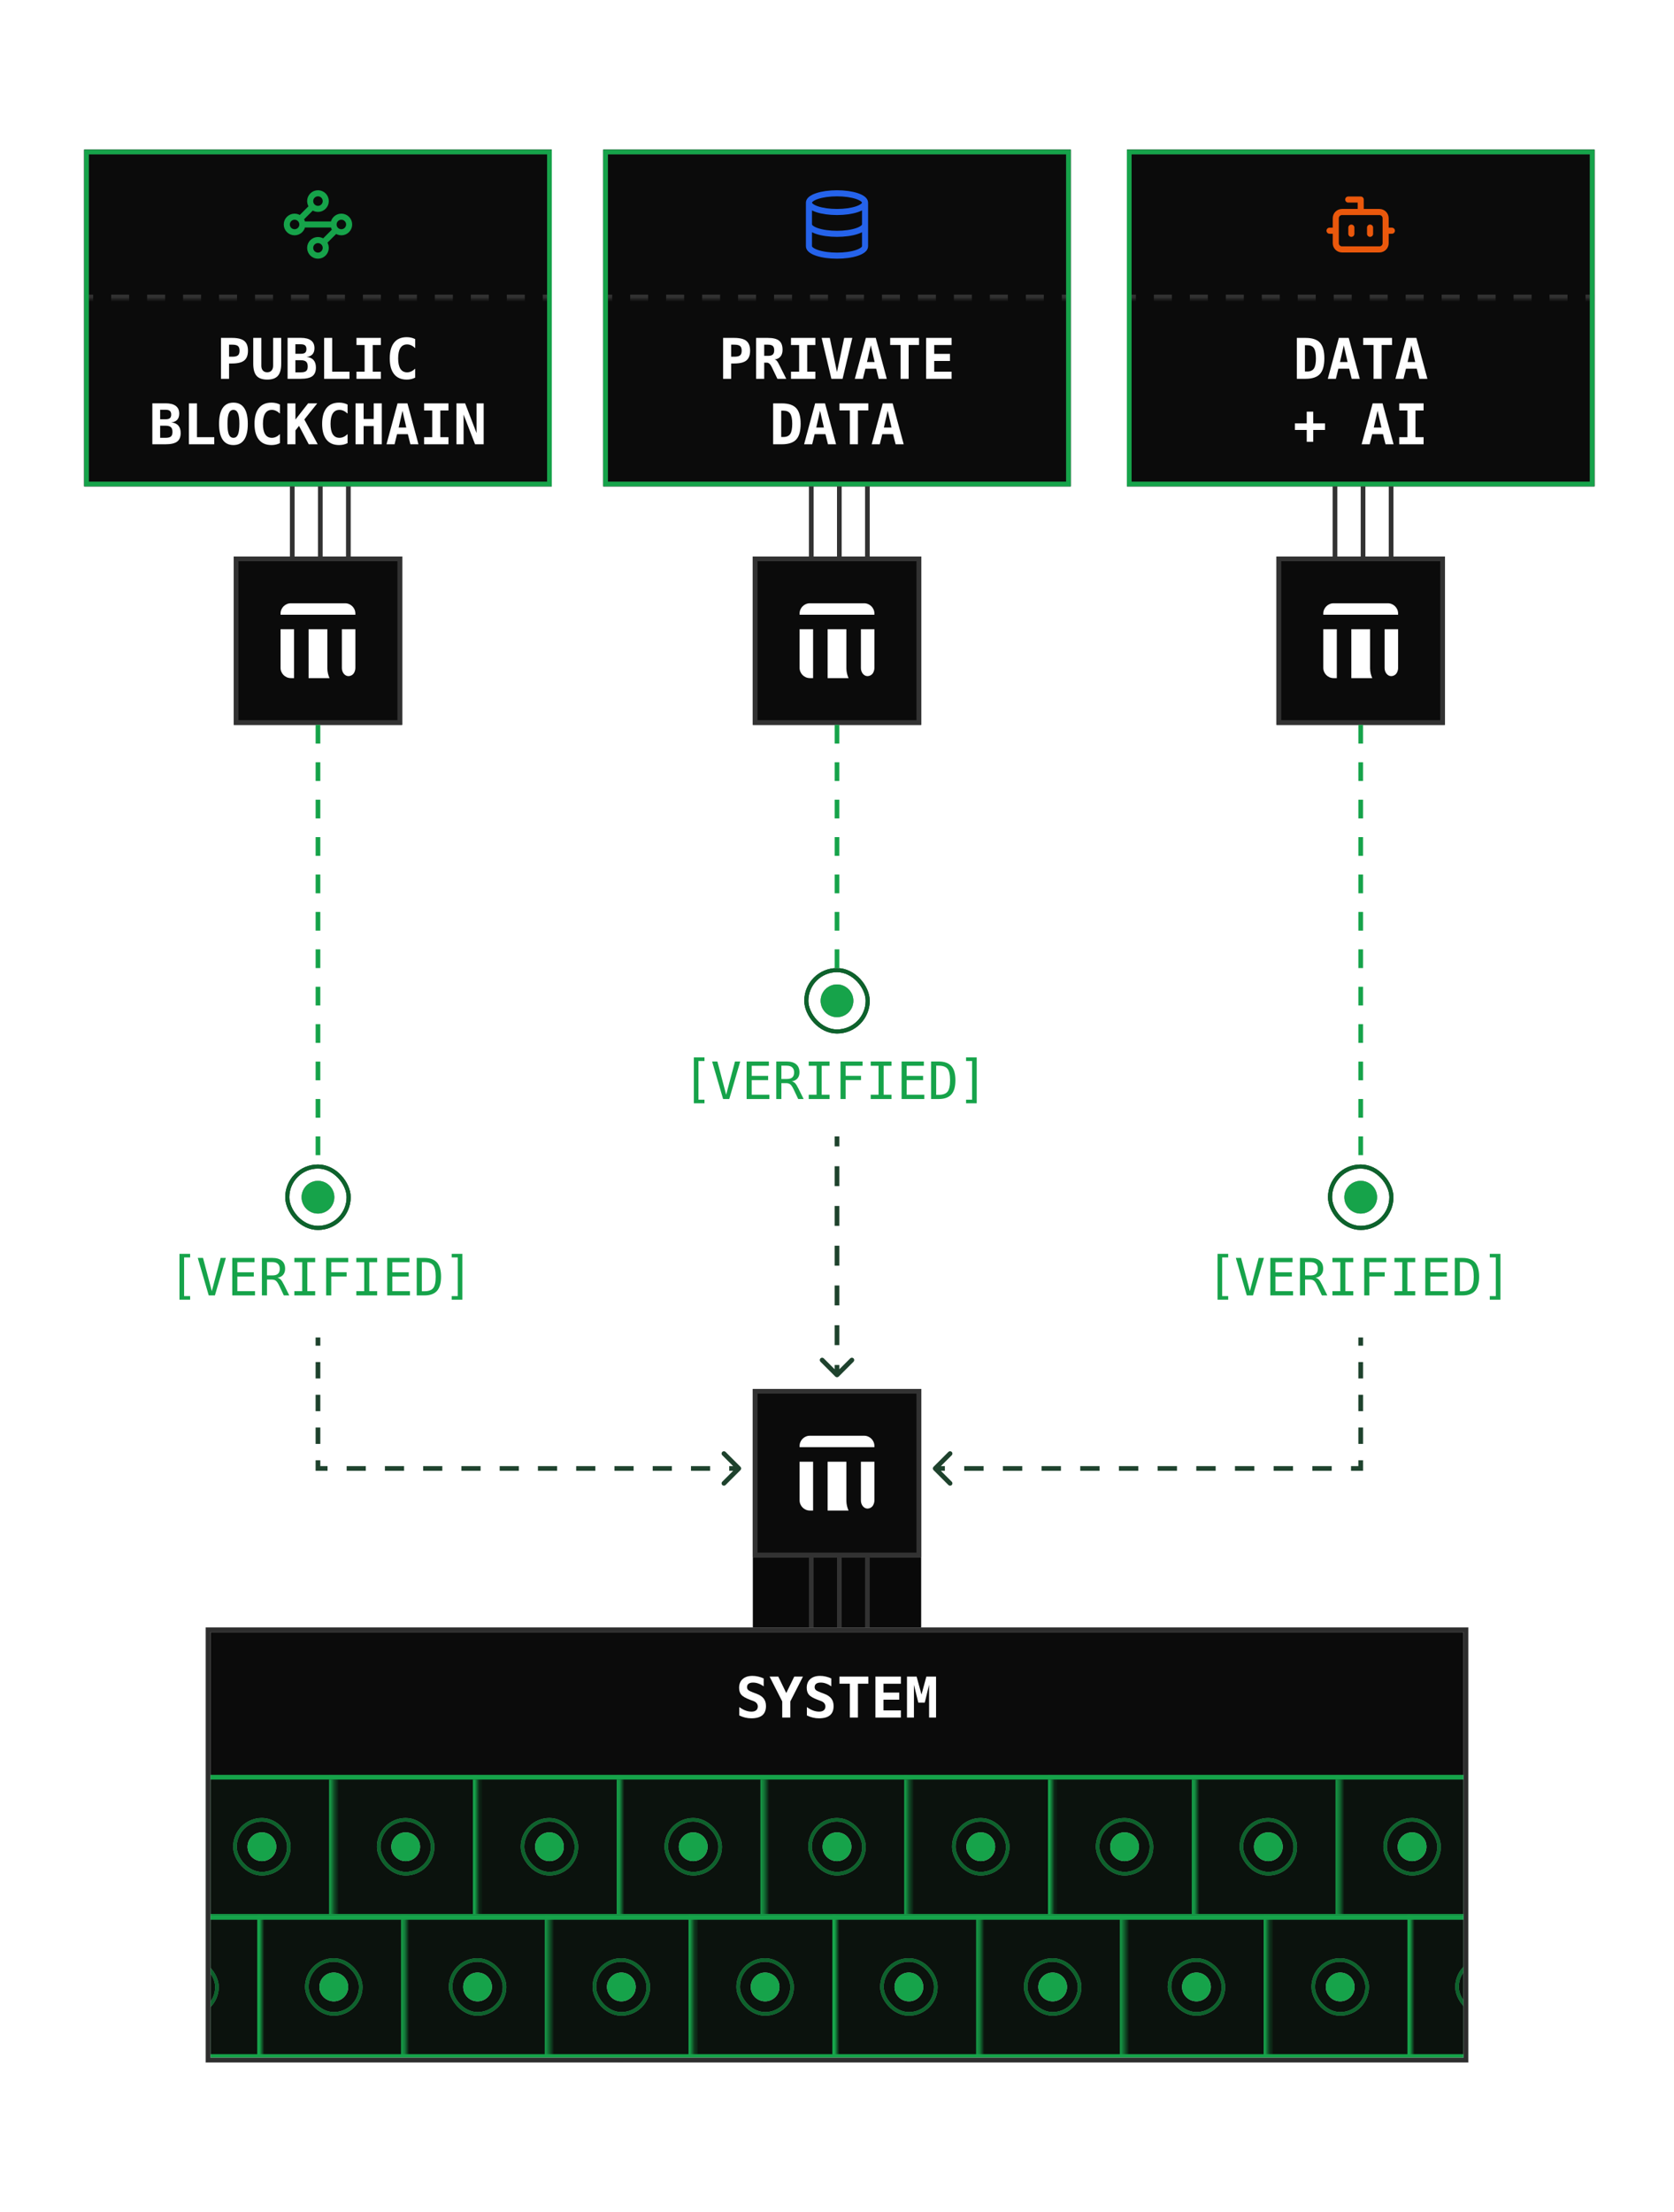 <svg width="358" height="473" viewBox="0 0 358 473" fill="none" xmlns="http://www.w3.org/2000/svg">
<g clip-path="url(#clip0_2647_3197)">
<g filter="url(#filter0_d_2647_3197)">
<g clip-path="url(#clip1_2647_3197)">
<rect x="241" y="32" width="100" height="72" fill="white"/>
<rect x="241" y="32" width="100" height="72" fill="#090909"/>
<rect x="241" y="32" width="100" height="72" fill="white" fill-opacity="0.01"/>
<mask id="path-3-inside-1_2647_3197" fill="white">
<path d="M241 32H341V64H241V32Z"/>
</mask>
<path d="M241 64V64.5H242.923V64V63.5H241V64ZM246.769 64V64.5H250.615V64V63.5H246.769V64ZM254.462 64V64.5H258.308V64V63.5H254.462V64ZM262.154 64V64.5H266V64V63.5H262.154V64ZM269.846 64V64.5H273.692V64V63.5H269.846V64ZM277.538 64V64.5H281.385V64V63.5H277.538V64ZM285.231 64V64.5H289.077V64V63.5H285.231V64ZM292.923 64V64.5H296.769V64V63.5H292.923V64ZM300.615 64V64.5H304.462V64V63.5H300.615V64ZM308.308 64V64.5H312.154V64V63.5H308.308V64ZM316 64V64.5H319.846V64V63.5H316V64ZM323.692 64V64.5H327.538V64V63.5H323.692V64ZM331.385 64V64.5H335.231V64V63.5H331.385V64ZM339.077 64V64.5H341V64V63.5H339.077V64ZM241 64V65H242.923V64V63H241V64ZM246.769 64V65H250.615V64V63H246.769V64ZM254.462 64V65H258.308V64V63H254.462V64ZM262.154 64V65H266V64V63H262.154V64ZM269.846 64V65H273.692V64V63H269.846V64ZM277.538 64V65H281.385V64V63H277.538V64ZM285.231 64V65H289.077V64V63H285.231V64ZM292.923 64V65H296.769V64V63H292.923V64ZM300.615 64V65H304.462V64V63H300.615V64ZM308.308 64V65H312.154V64V63H308.308V64ZM316 64V65H319.846V64V63H316V64ZM323.692 64V65H327.538V64V63H323.692V64ZM331.385 64V65H335.231V64V63H331.385V64ZM339.077 64V65H341V64V63H339.077V64Z" fill="#1C1C1C" mask="url(#path-3-inside-1_2647_3197)"/>
<path d="M241 64V64.5H242.923V64V63.5H241V64ZM246.769 64V64.5H250.615V64V63.5H246.769V64ZM254.462 64V64.5H258.308V64V63.5H254.462V64ZM262.154 64V64.5H266V64V63.5H262.154V64ZM269.846 64V64.5H273.692V64V63.5H269.846V64ZM277.538 64V64.5H281.385V64V63.5H277.538V64ZM285.231 64V64.5H289.077V64V63.5H285.231V64ZM292.923 64V64.5H296.769V64V63.5H292.923V64ZM300.615 64V64.5H304.462V64V63.5H300.615V64ZM308.308 64V64.5H312.154V64V63.5H308.308V64ZM316 64V64.5H319.846V64V63.5H316V64ZM323.692 64V64.5H327.538V64V63.5H323.692V64ZM331.385 64V64.5H335.231V64V63.5H331.385V64ZM339.077 64V64.5H341V64V63.5H339.077V64ZM241 64V65H242.923V64V63H241V64ZM246.769 64V65H250.615V64V63H246.769V64ZM254.462 64V65H258.308V64V63H254.462V64ZM262.154 64V65H266V64V63H262.154V64ZM269.846 64V65H273.692V64V63H269.846V64ZM277.538 64V65H281.385V64V63H277.538V64ZM285.231 64V65H289.077V64V63H285.231V64ZM292.923 64V65H296.769V64V63H292.923V64ZM300.615 64V65H304.462V64V63H300.615V64ZM308.308 64V65H312.154V64V63H308.308V64ZM316 64V65H319.846V64V63H316V64ZM323.692 64V65H327.538V64V63H323.692V64ZM331.385 64V65H335.231V64V63H331.385V64ZM339.077 64V65H341V64V63H339.077V64Z" fill="white" fill-opacity="0.1" mask="url(#path-3-inside-1_2647_3197)"/>
<path d="M291 45.333V42.667H288.333M284.333 49.333H285.667M296.333 49.333H297.667M293 48.667V50M289 48.667V50M287 45.333H295C295.736 45.333 296.333 45.93 296.333 46.667V52C296.333 52.736 295.736 53.333 295 53.333H287C286.264 53.333 285.667 52.736 285.667 52V46.667C285.667 45.93 286.264 45.333 287 45.333Z" stroke="#EA580C" stroke-width="1.3" stroke-linecap="round" stroke-linejoin="round"/>
<path d="M279.07 73.811V79.441H279.539C280.219 79.441 280.703 79.228 280.992 78.803C281.281 78.373 281.426 77.644 281.426 76.617C281.426 75.598 281.281 74.875 280.992 74.449C280.703 74.023 280.219 73.811 279.539 73.811H279.07ZM277.342 72.252H279.193C280.623 72.252 281.652 72.594 282.281 73.277C282.91 73.957 283.225 75.07 283.225 76.617C283.225 78.168 282.91 79.287 282.281 79.975C281.652 80.658 280.623 81 279.193 81H277.342V72.252ZM287.379 73.834L286.564 77.414H288.199L287.379 73.834ZM286.324 72.252H288.439L290.801 81H289.072L288.533 78.838H286.219L285.691 81H283.963L286.324 72.252ZM295.477 81H293.748V73.764H291.527V72.252H297.697V73.764H295.477V81ZM301.84 73.834L301.025 77.414H302.66L301.84 73.834ZM300.785 72.252H302.9L305.262 81H303.533L302.994 78.838H300.68L300.152 81H298.424L300.785 72.252ZM280.846 88.016V90.535H283.365V91.93H280.846V94.461H279.457V91.93H276.926V90.535H279.457V88.016H280.846ZM294.609 87.834L293.795 91.414H295.43L294.609 87.834ZM293.555 86.252H295.67L298.031 95H296.303L295.764 92.838H293.449L292.922 95H291.193L293.555 86.252ZM299.238 87.775V86.252H304.447V87.775H302.707V93.477H304.447V95H299.238V93.477H300.979V87.775H299.238Z" fill="white"/>
</g>
<rect x="241.5" y="32.5" width="99" height="71" stroke="#1C1C1C"/>
<rect x="241.5" y="32.5" width="99" height="71" stroke="white" stroke-opacity="0.1"/>
<rect x="241.5" y="32.5" width="99" height="71" stroke="#16A34A"/>
</g>
<g clip-path="url(#clip2_2647_3197)">
<line x1="297.5" y1="104" x2="297.5" y2="119" stroke="#1C1C1C"/>
<line x1="297.5" y1="104" x2="297.5" y2="119" stroke="white" stroke-opacity="0.1"/>
<line x1="291.5" y1="104" x2="291.5" y2="119" stroke="#1C1C1C"/>
<line x1="291.5" y1="104" x2="291.5" y2="119" stroke="white" stroke-opacity="0.1"/>
<line x1="285.5" y1="104" x2="285.5" y2="119" stroke="#1C1C1C"/>
<line x1="285.5" y1="104" x2="285.5" y2="119" stroke="white" stroke-opacity="0.1"/>
</g>
<g clip-path="url(#clip3_2647_3197)">
<rect x="273" y="119" width="36" height="36" fill="#090909"/>
<rect x="273" y="119" width="36" height="36" fill="white" fill-opacity="0.01"/>
<path d="M285.887 134.554V145H285.204C283.987 145 283 144.014 283 142.797V134.554H285.887ZM293.005 142.84C293.005 142.878 293.005 142.911 293.006 142.941C293.018 143.665 293.18 144.366 293.474 145H288.994V134.554H293.005V142.84ZM299 142.797C299 143.181 298.902 143.543 298.729 143.857C298.481 144.308 298.001 144.581 297.487 144.574C297.137 144.57 296.802 144.397 296.543 144.087C296.274 143.765 296.121 143.338 296.113 142.886V134.554H299V142.797ZM296.797 129C298.014 129 299 129.987 299 131.204V131.446H283V131.204C283 129.987 283.987 129 285.204 129H296.797Z" fill="white"/>
</g>
<rect x="273.5" y="119.5" width="35" height="35" stroke="#1C1C1C"/>
<rect x="273.5" y="119.5" width="35" height="35" stroke="white" stroke-opacity="0.1"/>
<g filter="url(#filter1_d_2647_3197)">
<g clip-path="url(#clip4_2647_3197)">
<rect x="129" y="32" width="100" height="72" fill="white"/>
<rect x="129" y="32" width="100" height="72" fill="#090909"/>
<rect x="129" y="32" width="100" height="72" fill="white" fill-opacity="0.01"/>
<mask id="path-15-inside-2_2647_3197" fill="white">
<path d="M129 32H229V64H129V32Z"/>
</mask>
<path d="M129 64V64.5H130.923V64V63.5H129V64ZM134.769 64V64.5H138.615V64V63.5H134.769V64ZM142.462 64V64.5H146.308V64V63.5H142.462V64ZM150.154 64V64.5H154V64V63.5H150.154V64ZM157.846 64V64.5H161.692V64V63.5H157.846V64ZM165.538 64V64.5H169.385V64V63.5H165.538V64ZM173.231 64V64.5H177.077V64V63.5H173.231V64ZM180.923 64V64.5H184.769V64V63.5H180.923V64ZM188.615 64V64.5H192.462V64V63.5H188.615V64ZM196.308 64V64.5H200.154V64V63.5H196.308V64ZM204 64V64.5H207.846V64V63.5H204V64ZM211.692 64V64.5H215.538V64V63.5H211.692V64ZM219.385 64V64.5H223.231V64V63.5H219.385V64ZM227.077 64V64.5H229V64V63.5H227.077V64ZM129 64V65H130.923V64V63H129V64ZM134.769 64V65H138.615V64V63H134.769V64ZM142.462 64V65H146.308V64V63H142.462V64ZM150.154 64V65H154V64V63H150.154V64ZM157.846 64V65H161.692V64V63H157.846V64ZM165.538 64V65H169.385V64V63H165.538V64ZM173.231 64V65H177.077V64V63H173.231V64ZM180.923 64V65H184.769V64V63H180.923V64ZM188.615 64V65H192.462V64V63H188.615V64ZM196.308 64V65H200.154V64V63H196.308V64ZM204 64V65H207.846V64V63H204V64ZM211.692 64V65H215.538V64V63H211.692V64ZM219.385 64V65H223.231V64V63H219.385V64ZM227.077 64V65H229V64V63H227.077V64Z" fill="#1C1C1C" mask="url(#path-15-inside-2_2647_3197)"/>
<path d="M129 64V64.5H130.923V64V63.5H129V64ZM134.769 64V64.5H138.615V64V63.5H134.769V64ZM142.462 64V64.5H146.308V64V63.5H142.462V64ZM150.154 64V64.5H154V64V63.5H150.154V64ZM157.846 64V64.5H161.692V64V63.5H157.846V64ZM165.538 64V64.5H169.385V64V63.5H165.538V64ZM173.231 64V64.5H177.077V64V63.5H173.231V64ZM180.923 64V64.5H184.769V64V63.5H180.923V64ZM188.615 64V64.5H192.462V64V63.5H188.615V64ZM196.308 64V64.5H200.154V64V63.5H196.308V64ZM204 64V64.5H207.846V64V63.5H204V64ZM211.692 64V64.5H215.538V64V63.5H211.692V64ZM219.385 64V64.5H223.231V64V63.5H219.385V64ZM227.077 64V64.5H229V64V63.5H227.077V64ZM129 64V65H130.923V64V63H129V64ZM134.769 64V65H138.615V64V63H134.769V64ZM142.462 64V65H146.308V64V63H142.462V64ZM150.154 64V65H154V64V63H150.154V64ZM157.846 64V65H161.692V64V63H157.846V64ZM165.538 64V65H169.385V64V63H165.538V64ZM173.231 64V65H177.077V64V63H173.231V64ZM180.923 64V65H184.769V64V63H180.923V64ZM188.615 64V65H192.462V64V63H188.615V64ZM196.308 64V65H200.154V64V63H196.308V64ZM204 64V65H207.846V64V63H204V64ZM211.692 64V65H215.538V64V63H211.692V64ZM219.385 64V65H223.231V64V63H219.385V64ZM227.077 64V65H229V64V63H227.077V64Z" fill="white" fill-opacity="0.1" mask="url(#path-15-inside-2_2647_3197)"/>
<path d="M185 43.333C185 44.438 182.314 45.333 179 45.333C175.686 45.333 173 44.438 173 43.333M185 43.333C185 42.229 182.314 41.333 179 41.333C175.686 41.333 173 42.229 173 43.333M185 43.333V52.667C185 53.197 184.368 53.706 183.243 54.081C182.117 54.456 180.591 54.667 179 54.667C177.409 54.667 175.883 54.456 174.757 54.081C173.632 53.706 173 53.197 173 52.667V43.333M173 48C173 48.53 173.632 49.039 174.757 49.414C175.883 49.789 177.409 50 179 50C180.591 50 182.117 49.789 183.243 49.414C184.368 49.039 185 48.53 185 48" stroke="#2563EB" stroke-width="1.3" stroke-linecap="round" stroke-linejoin="round"/>
<path d="M156.371 73.705V76.272H157.08C157.646 76.272 158.043 76.176 158.27 75.984C158.5 75.793 158.615 75.461 158.615 74.988C158.615 74.516 158.5 74.184 158.27 73.992C158.043 73.801 157.646 73.705 157.08 73.705H156.371ZM154.643 72.252H157.016C158.223 72.252 159.09 72.467 159.617 72.897C160.148 73.326 160.414 74.023 160.414 74.988C160.414 75.953 160.148 76.65 159.617 77.08C159.09 77.51 158.223 77.725 157.016 77.725H156.371V81H154.643V72.252ZM165.652 76.869C165.824 76.904 165.973 76.986 166.098 77.115C166.227 77.24 166.383 77.486 166.566 77.853L168.148 81H166.25L165.195 78.791C165.164 78.728 165.123 78.643 165.072 78.533C164.764 77.873 164.4 77.543 163.982 77.543H163.432V81H161.703V72.252H164.199C165.324 72.252 166.131 72.451 166.619 72.85C167.111 73.248 167.357 73.897 167.357 74.795C167.357 75.397 167.211 75.875 166.918 76.231C166.625 76.586 166.203 76.799 165.652 76.869ZM163.432 73.705V76.09H164.246C164.719 76.09 165.057 75.998 165.26 75.814C165.467 75.627 165.57 75.32 165.57 74.894C165.57 74.469 165.469 74.164 165.266 73.981C165.062 73.797 164.723 73.705 164.246 73.705H163.432ZM169.162 73.775V72.252H174.371V73.775H172.631V79.477H174.371V81H169.162V79.477H170.902V73.775H169.162ZM178.994 79.559L180.535 72.252H182.275L180.195 81H177.799L175.719 72.252H177.459L178.994 79.559ZM186.225 73.834L185.41 77.414H187.045L186.225 73.834ZM185.17 72.252H187.285L189.646 81H187.918L187.379 78.838H185.064L184.537 81H182.809L185.17 72.252ZM194.322 81H192.594V73.764H190.373V72.252H196.543V73.764H194.322V81ZM203.51 81H198.061V72.252H203.51V73.775H199.789V75.662H203.158V77.186H199.789V79.477H203.51V81ZM167.07 87.811V93.441H167.539C168.219 93.441 168.703 93.228 168.992 92.803C169.281 92.373 169.426 91.644 169.426 90.617C169.426 89.598 169.281 88.875 168.992 88.449C168.703 88.023 168.219 87.811 167.539 87.811H167.07ZM165.342 86.252H167.193C168.623 86.252 169.652 86.594 170.281 87.277C170.91 87.957 171.225 89.07 171.225 90.617C171.225 92.168 170.91 93.287 170.281 93.975C169.652 94.658 168.623 95 167.193 95H165.342V86.252ZM175.379 87.834L174.564 91.414H176.199L175.379 87.834ZM174.324 86.252H176.439L178.801 95H177.072L176.533 92.838H174.219L173.691 95H171.963L174.324 86.252ZM183.477 95H181.748V87.764H179.527V86.252H185.697V87.764H183.477V95ZM189.84 87.834L189.025 91.414H190.66L189.84 87.834ZM188.785 86.252H190.9L193.262 95H191.533L190.994 92.838H188.68L188.152 95H186.424L188.785 86.252Z" fill="white"/>
</g>
<rect x="129.5" y="32.5" width="99" height="71" stroke="#1C1C1C"/>
<rect x="129.5" y="32.5" width="99" height="71" stroke="white" stroke-opacity="0.1"/>
<rect x="129.5" y="32.5" width="99" height="71" stroke="#16A34A"/>
</g>
<g clip-path="url(#clip5_2647_3197)">
<line x1="185.5" y1="104" x2="185.5" y2="119" stroke="#1C1C1C"/>
<line x1="185.5" y1="104" x2="185.5" y2="119" stroke="white" stroke-opacity="0.1"/>
<line x1="179.5" y1="104" x2="179.5" y2="119" stroke="#1C1C1C"/>
<line x1="179.5" y1="104" x2="179.5" y2="119" stroke="white" stroke-opacity="0.1"/>
<line x1="173.5" y1="104" x2="173.5" y2="119" stroke="#1C1C1C"/>
<line x1="173.5" y1="104" x2="173.5" y2="119" stroke="white" stroke-opacity="0.1"/>
</g>
<g clip-path="url(#clip6_2647_3197)">
<rect x="161" y="119" width="36" height="36" fill="#090909"/>
<rect x="161" y="119" width="36" height="36" fill="white" fill-opacity="0.01"/>
<path d="M173.887 134.554V145H173.204C171.987 145 171 144.014 171 142.797V134.554H173.887ZM181.005 142.84C181.005 142.878 181.005 142.911 181.006 142.941C181.018 143.665 181.18 144.366 181.474 145H176.994V134.554H181.005V142.84ZM187 142.797C187 143.181 186.902 143.543 186.729 143.857C186.481 144.308 186.001 144.581 185.487 144.574C185.137 144.57 184.802 144.397 184.543 144.087C184.274 143.765 184.121 143.338 184.113 142.886V134.554H187V142.797ZM184.797 129C186.014 129 187 129.987 187 131.204V131.446H171V131.204C171 129.987 171.987 129 173.204 129H184.797Z" fill="white"/>
</g>
<rect x="161.5" y="119.5" width="35" height="35" stroke="#1C1C1C"/>
<rect x="161.5" y="119.5" width="35" height="35" stroke="white" stroke-opacity="0.1"/>
<g filter="url(#filter2_d_2647_3197)">
<g clip-path="url(#clip7_2647_3197)">
<rect x="18" y="32" width="100" height="72" fill="white"/>
<rect x="18" y="32" width="100" height="72" fill="#090909"/>
<rect x="18" y="32" width="100" height="72" fill="white" fill-opacity="0.01"/>
<mask id="path-27-inside-3_2647_3197" fill="white">
<path d="M18 32H118V64H18V32Z"/>
</mask>
<path d="M18 64V64.5H19.923V64V63.5H18V64ZM23.769 64V64.5H27.615V64V63.5H23.769V64ZM31.462 64V64.5H35.308V64V63.5H31.462V64ZM39.154 64V64.5H43V64V63.5H39.154V64ZM46.846 64V64.5H50.692V64V63.5H46.846V64ZM54.538 64V64.5H58.385V64V63.5H54.538V64ZM62.231 64V64.5H66.077V64V63.5H62.231V64ZM69.923 64V64.5H73.769V64V63.5H69.923V64ZM77.615 64V64.5H81.462V64V63.5H77.615V64ZM85.308 64V64.5H89.154V64V63.5H85.308V64ZM93 64V64.5H96.846V64V63.5H93V64ZM100.692 64V64.5H104.538V64V63.5H100.692V64ZM108.385 64V64.5H112.231V64V63.5H108.385V64ZM116.077 64V64.5H118V64V63.5H116.077V64ZM18 64V65H19.923V64V63H18V64ZM23.769 64V65H27.615V64V63H23.769V64ZM31.462 64V65H35.308V64V63H31.462V64ZM39.154 64V65H43V64V63H39.154V64ZM46.846 64V65H50.692V64V63H46.846V64ZM54.538 64V65H58.385V64V63H54.538V64ZM62.231 64V65H66.077V64V63H62.231V64ZM69.923 64V65H73.769V64V63H69.923V64ZM77.615 64V65H81.462V64V63H77.615V64ZM85.308 64V65H89.154V64V63H85.308V64ZM93 64V65H96.846V64V63H93V64ZM100.692 64V65H104.538V64V63H100.692V64ZM108.385 64V65H112.231V64V63H108.385V64ZM116.077 64V65H118V64V63H116.077V64Z" fill="#1C1C1C" mask="url(#path-27-inside-3_2647_3197)"/>
<path d="M18 64V64.5H19.923V64V63.5H18V64ZM23.769 64V64.5H27.615V64V63.5H23.769V64ZM31.462 64V64.5H35.308V64V63.5H31.462V64ZM39.154 64V64.5H43V64V63.5H39.154V64ZM46.846 64V64.5H50.692V64V63.5H46.846V64ZM54.538 64V64.5H58.385V64V63.5H54.538V64ZM62.231 64V64.5H66.077V64V63.5H62.231V64ZM69.923 64V64.5H73.769V64V63.5H69.923V64ZM77.615 64V64.5H81.462V64V63.5H77.615V64ZM85.308 64V64.5H89.154V64V63.5H85.308V64ZM93 64V64.5H96.846V64V63.5H93V64ZM100.692 64V64.5H104.538V64V63.5H100.692V64ZM108.385 64V64.5H112.231V64V63.5H108.385V64ZM116.077 64V64.5H118V64V63.5H116.077V64ZM18 64V65H19.923V64V63H18V64ZM23.769 64V65H27.615V64V63H23.769V64ZM31.462 64V65H35.308V64V63H31.462V64ZM39.154 64V65H43V64V63H39.154V64ZM46.846 64V65H50.692V64V63H46.846V64ZM54.538 64V65H58.385V64V63H54.538V64ZM62.231 64V65H66.077V64V63H62.231V64ZM69.923 64V65H73.769V64V63H69.923V64ZM77.615 64V65H81.462V64V63H77.615V64ZM85.308 64V65H89.154V64V63H85.308V64ZM93 64V65H96.846V64V63H93V64ZM100.692 64V65H104.538V64V63H100.692V64ZM108.385 64V65H112.231V64V63H108.385V64ZM116.077 64V65H118V64V63H116.077V64Z" fill="white" fill-opacity="0.1" mask="url(#path-27-inside-3_2647_3197)"/>
<g clip-path="url(#clip8_2647_3197)">
<path d="M66.8 44.2L64.2 46.8M64.667 48C64.667 48.92 63.92 49.667 63 49.667C62.079 49.667 61.333 48.92 61.333 48C61.333 47.079 62.079 46.333 63 46.333C63.92 46.333 64.667 47.079 64.667 48ZM64.667 48H71.333M71.333 48C71.333 48.92 72.079 49.667 73 49.667C73.92 49.667 74.667 48.92 74.667 48C74.667 47.079 73.92 46.333 73 46.333C72.079 46.333 71.333 47.079 71.333 48ZM69.2 51.8L71.8 49.2M69.667 43C69.667 43.92 68.92 44.667 68 44.667C67.079 44.667 66.333 43.92 66.333 43C66.333 42.079 67.079 41.333 68 41.333C68.92 41.333 69.667 42.079 69.667 43ZM69.667 53C69.667 53.92 68.92 54.667 68 54.667C67.079 54.667 66.333 53.92 66.333 53C66.333 52.079 67.079 51.333 68 51.333C68.92 51.333 69.667 52.079 69.667 53Z" stroke="#16A34A" stroke-width="1.3" stroke-linecap="round" stroke-linejoin="round"/>
</g>
<path d="M48.986 73.705V76.272H49.695C50.262 76.272 50.658 76.176 50.885 75.984C51.115 75.793 51.23 75.461 51.23 74.988C51.23 74.516 51.115 74.184 50.885 73.992C50.658 73.801 50.262 73.705 49.695 73.705H48.986ZM47.258 72.252H49.631C50.838 72.252 51.705 72.467 52.232 72.897C52.764 73.326 53.029 74.023 53.029 74.988C53.029 75.953 52.764 76.65 52.232 77.08C51.705 77.51 50.838 77.725 49.631 77.725H48.986V81H47.258V72.252ZM54.16 77.772V72.252H55.889V78.205C55.889 78.643 56 78.986 56.223 79.236C56.445 79.482 56.754 79.606 57.148 79.606C57.543 79.606 57.852 79.482 58.074 79.236C58.297 78.986 58.408 78.643 58.408 78.205V72.252H60.137V77.772C60.137 78.959 59.9 79.822 59.428 80.361C58.955 80.9 58.195 81.17 57.148 81.17C56.105 81.17 55.346 80.9 54.869 80.361C54.397 79.822 54.16 78.959 54.16 77.772ZM63.172 77.027V79.617H64.32C64.871 79.617 65.256 79.523 65.475 79.336C65.697 79.148 65.809 78.822 65.809 78.357C65.809 77.885 65.693 77.545 65.463 77.338C65.232 77.131 64.852 77.027 64.32 77.027H63.172ZM63.172 73.617V75.65H64.32C64.758 75.65 65.068 75.572 65.252 75.416C65.439 75.26 65.533 75.002 65.533 74.643C65.533 74.283 65.438 74.023 65.246 73.863C65.059 73.699 64.75 73.617 64.32 73.617H63.172ZM61.502 72.24H64.32C65.293 72.24 66.023 72.426 66.512 72.797C67.004 73.164 67.25 73.715 67.25 74.449C67.25 75.012 67.106 75.451 66.816 75.768C66.527 76.084 66.103 76.268 65.545 76.318C66.213 76.385 66.715 76.609 67.051 76.992C67.391 77.375 67.561 77.91 67.561 78.598C67.561 79.441 67.307 80.053 66.799 80.432C66.291 80.811 65.465 81 64.32 81H61.502V72.24ZM69.318 81V72.252H71.047V79.477H74.744V81H69.318ZM76.238 73.775V72.252H81.447V73.775H79.707V79.477H81.447V81H76.238V79.477H77.978V73.775H76.238ZM88.795 80.748C88.522 80.889 88.234 80.994 87.934 81.064C87.633 81.135 87.316 81.17 86.984 81.17C85.805 81.17 84.904 80.781 84.283 80.004C83.662 79.227 83.352 78.103 83.352 76.635C83.352 75.162 83.662 74.037 84.283 73.26C84.904 72.482 85.805 72.094 86.984 72.094C87.316 72.094 87.635 72.129 87.939 72.199C88.244 72.269 88.529 72.375 88.795 72.516V74.438C88.498 74.164 88.209 73.965 87.928 73.84C87.65 73.711 87.363 73.647 87.066 73.647C86.434 73.647 85.955 73.898 85.631 74.402C85.311 74.902 85.15 75.647 85.15 76.635C85.15 77.619 85.311 78.363 85.631 78.867C85.955 79.367 86.434 79.617 87.066 79.617C87.363 79.617 87.65 79.555 87.928 79.43C88.209 79.301 88.498 79.1 88.795 78.826V80.748ZM34.25 91.027V93.617H35.398C35.949 93.617 36.334 93.523 36.553 93.336C36.775 93.148 36.887 92.822 36.887 92.357C36.887 91.885 36.772 91.545 36.541 91.338C36.31 91.131 35.93 91.027 35.398 91.027H34.25ZM34.25 87.617V89.65H35.398C35.836 89.65 36.147 89.572 36.33 89.416C36.518 89.26 36.611 89.002 36.611 88.643C36.611 88.283 36.516 88.023 36.324 87.863C36.137 87.699 35.828 87.617 35.398 87.617H34.25ZM32.58 86.24H35.398C36.371 86.24 37.102 86.426 37.59 86.797C38.082 87.164 38.328 87.715 38.328 88.449C38.328 89.012 38.184 89.451 37.895 89.768C37.605 90.084 37.182 90.268 36.623 90.318C37.291 90.385 37.793 90.609 38.129 90.992C38.469 91.375 38.639 91.91 38.639 92.598C38.639 93.441 38.385 94.053 37.877 94.432C37.369 94.811 36.543 95 35.398 95H32.58V86.24ZM40.397 95V86.252H42.125V93.477H45.822V95H40.397ZM49.918 87.647C49.477 87.647 49.154 87.883 48.951 88.356C48.748 88.824 48.647 89.584 48.647 90.635C48.647 91.682 48.748 92.441 48.951 92.914C49.154 93.383 49.477 93.617 49.918 93.617C50.363 93.617 50.688 93.383 50.891 92.914C51.094 92.441 51.195 91.682 51.195 90.635C51.195 89.584 51.094 88.824 50.891 88.356C50.688 87.883 50.363 87.647 49.918 87.647ZM46.848 90.635C46.848 89.139 47.105 88.008 47.621 87.242C48.141 86.477 48.906 86.094 49.918 86.094C50.934 86.094 51.699 86.477 52.215 87.242C52.734 88.008 52.994 89.139 52.994 90.635C52.994 92.127 52.734 93.256 52.215 94.022C51.699 94.787 50.934 95.17 49.918 95.17C48.906 95.17 48.141 94.787 47.621 94.022C47.105 93.256 46.848 92.127 46.848 90.635ZM59.873 94.748C59.6 94.889 59.312 94.994 59.012 95.064C58.711 95.135 58.395 95.17 58.062 95.17C56.883 95.17 55.982 94.781 55.361 94.004C54.74 93.227 54.43 92.103 54.43 90.635C54.43 89.162 54.74 88.037 55.361 87.26C55.982 86.482 56.883 86.094 58.062 86.094C58.395 86.094 58.713 86.129 59.018 86.199C59.322 86.269 59.607 86.375 59.873 86.516V88.438C59.576 88.164 59.287 87.965 59.006 87.84C58.728 87.711 58.441 87.647 58.145 87.647C57.512 87.647 57.033 87.898 56.709 88.402C56.389 88.902 56.228 89.647 56.228 90.635C56.228 91.619 56.389 92.363 56.709 92.867C57.033 93.367 57.512 93.617 58.145 93.617C58.441 93.617 58.728 93.555 59.006 93.43C59.287 93.301 59.576 93.1 59.873 92.826V94.748ZM61.455 86.252H63.184V89.709L65.891 86.252H67.848L65.088 89.697L67.947 95H66.025L63.951 91.062L63.184 92.035V95H61.455V86.252ZM74.334 94.748C74.061 94.889 73.773 94.994 73.473 95.064C73.172 95.135 72.856 95.17 72.523 95.17C71.344 95.17 70.443 94.781 69.822 94.004C69.201 93.227 68.891 92.103 68.891 90.635C68.891 89.162 69.201 88.037 69.822 87.26C70.443 86.482 71.344 86.094 72.523 86.094C72.856 86.094 73.174 86.129 73.478 86.199C73.783 86.269 74.068 86.375 74.334 86.516V88.438C74.037 88.164 73.748 87.965 73.467 87.84C73.189 87.711 72.902 87.647 72.606 87.647C71.973 87.647 71.494 87.898 71.17 88.402C70.85 88.902 70.689 89.647 70.689 90.635C70.689 91.619 70.85 92.363 71.17 92.867C71.494 93.367 71.973 93.617 72.606 93.617C72.902 93.617 73.189 93.555 73.467 93.43C73.748 93.301 74.037 93.1 74.334 92.826V94.748ZM76.033 86.252H77.762V89.586H79.924V86.252H81.652V95H79.924V91.109H77.762V95H76.033V86.252ZM86.07 87.834L85.256 91.414H86.891L86.07 87.834ZM85.016 86.252H87.131L89.492 95H87.764L87.225 92.838H84.91L84.383 95H82.654L85.016 86.252ZM90.699 87.775V86.252H95.908V87.775H94.168V93.477H95.908V95H90.699V93.477H92.439V87.775H90.699ZM97.619 86.252H99.477L101.914 92.609V86.252H103.438V95H101.592L99.143 88.643V95H97.619V86.252Z" fill="white"/>
</g>
<rect x="18.5" y="32.5" width="99" height="71" stroke="#1C1C1C"/>
<rect x="18.5" y="32.5" width="99" height="71" stroke="white" stroke-opacity="0.1"/>
<rect x="18.5" y="32.5" width="99" height="71" stroke="#16A34A"/>
</g>
<g clip-path="url(#clip9_2647_3197)">
<line x1="74.5" y1="104" x2="74.5" y2="119" stroke="#1C1C1C"/>
<line x1="74.5" y1="104" x2="74.5" y2="119" stroke="white" stroke-opacity="0.1"/>
<line x1="68.5" y1="104" x2="68.5" y2="119" stroke="#1C1C1C"/>
<line x1="68.5" y1="104" x2="68.5" y2="119" stroke="white" stroke-opacity="0.1"/>
<line x1="62.5" y1="104" x2="62.5" y2="119" stroke="#1C1C1C"/>
<line x1="62.5" y1="104" x2="62.5" y2="119" stroke="white" stroke-opacity="0.1"/>
</g>
<g clip-path="url(#clip10_2647_3197)">
<rect x="50" y="119" width="36" height="36" fill="#090909"/>
<rect x="50" y="119" width="36" height="36" fill="white" fill-opacity="0.01"/>
<path d="M62.887 134.554V145H62.204C60.987 145 60 144.014 60 142.797V134.554H62.887ZM70.005 142.84C70.005 142.878 70.005 142.911 70.006 142.941C70.019 143.665 70.18 144.366 70.474 145H65.994V134.554H70.005V142.84ZM76 142.797C76 143.181 75.902 143.543 75.728 143.857C75.481 144.308 75.001 144.581 74.487 144.574C74.137 144.57 73.802 144.397 73.543 144.087C73.274 143.765 73.121 143.338 73.113 142.886V134.554H76V142.797ZM73.797 129C75.014 129 76 129.987 76 131.204V131.446H60V131.204C60 129.987 60.987 129 62.204 129H73.797Z" fill="white"/>
</g>
<rect x="50.5" y="119.5" width="35" height="35" stroke="#1C1C1C"/>
<rect x="50.5" y="119.5" width="35" height="35" stroke="white" stroke-opacity="0.1"/>
<rect x="61.438" y="249.438" width="13.125" height="13.125" rx="6.562" stroke="#171717" stroke-width="0.875"/>
<rect x="61.438" y="249.438" width="13.125" height="13.125" rx="6.562" stroke="#16A34A" stroke-width="0.875"/>
<rect x="61.438" y="249.438" width="13.125" height="13.125" rx="6.562" stroke="black" stroke-opacity="0.4" stroke-width="0.875"/>
<circle cx="68" cy="256" r="3.5" fill="#171717"/>
<circle cx="68" cy="256" r="3.5" fill="white" fill-opacity="0.7"/>
<circle cx="68" cy="256" r="3.5" fill="#16A34A"/>
<rect x="172.438" y="207.438" width="13.125" height="13.125" rx="6.562" stroke="#171717" stroke-width="0.875"/>
<rect x="172.438" y="207.438" width="13.125" height="13.125" rx="6.562" stroke="#16A34A" stroke-width="0.875"/>
<rect x="172.438" y="207.438" width="13.125" height="13.125" rx="6.562" stroke="black" stroke-opacity="0.4" stroke-width="0.875"/>
<circle cx="179" cy="214" r="3.5" fill="#171717"/>
<circle cx="179" cy="214" r="3.5" fill="white" fill-opacity="0.7"/>
<circle cx="179" cy="214" r="3.5" fill="#16A34A"/>
<rect x="284.438" y="249.438" width="13.125" height="13.125" rx="6.562" stroke="#171717" stroke-width="0.875"/>
<rect x="284.438" y="249.438" width="13.125" height="13.125" rx="6.562" stroke="#16A34A" stroke-width="0.875"/>
<rect x="284.438" y="249.438" width="13.125" height="13.125" rx="6.562" stroke="black" stroke-opacity="0.4" stroke-width="0.875"/>
<circle cx="291" cy="256" r="3.5" fill="#171717"/>
<circle cx="291" cy="256" r="3.5" fill="white" fill-opacity="0.7"/>
<circle cx="291" cy="256" r="3.5" fill="#16A34A"/>
<path d="M68 155L68 249" stroke="#16A34A" stroke-dasharray="4 4"/>
<path d="M179 155L179 207" stroke="#16A34A" stroke-dasharray="4 4"/>
<path d="M291 155V249" stroke="#16A34A" stroke-dasharray="4 4"/>
<path d="M38.384 268.105H40.662V268.874H39.373V277.145H40.662V277.913H38.384V268.105ZM45.297 276.087L47.182 268.981H48.305L45.958 277H44.642L42.294 268.981H43.417L45.297 276.087ZM49.674 268.981H54.433V269.894H50.759V272.053H54.272V272.966H50.759V276.087H54.535V277H49.674V268.981ZM59.326 273.213C59.605 273.285 59.844 273.421 60.041 273.622C60.237 273.819 60.483 274.214 60.776 274.809L61.867 277H60.701L59.745 274.975C59.469 274.399 59.221 274.028 58.998 273.863C58.78 273.695 58.494 273.611 58.139 273.611H57.102V277H56.012V268.981H58.247C59.127 268.981 59.802 269.18 60.272 269.577C60.741 269.975 60.975 270.549 60.975 271.301C60.975 271.831 60.83 272.264 60.54 272.601C60.254 272.934 59.849 273.138 59.326 273.213ZM57.102 269.873V272.719H58.29C58.809 272.719 59.196 272.603 59.45 272.37C59.704 272.137 59.831 271.781 59.831 271.301C59.831 270.839 59.695 270.487 59.423 270.243C59.154 269.996 58.762 269.873 58.247 269.873H57.102ZM62.952 268.981H67.404V269.894H65.723V276.087H67.404V277H62.952V276.087H64.633V269.894H62.952V268.981ZM69.751 268.981H74.473V269.894H70.842V272.042H74.134V272.956H70.842V277H69.751V268.981ZM76.207 268.981H80.66V269.894H78.979V276.087H80.66V277H76.207V276.087H77.889V269.894H76.207V268.981ZM82.814 268.981H87.573V269.894H83.899V272.053H87.412V272.966H83.899V276.087H87.675V277H82.814V268.981ZM90.726 276.108C91.639 276.108 92.276 275.885 92.638 275.437C92.999 274.986 93.18 274.173 93.18 272.999C93.18 271.813 92.999 270.997 92.638 270.549C92.28 270.098 91.642 269.873 90.726 269.873H90.21V276.108H90.726ZM90.747 268.981C91.972 268.981 92.874 269.307 93.454 269.958C94.034 270.61 94.324 271.624 94.324 272.999C94.324 274.366 94.034 275.376 93.454 276.028C92.874 276.676 91.972 277 90.747 277H89.12V268.981H90.747ZM98.879 268.105V277.913H96.602V277.145H97.891V268.874H96.602V268.105H98.879Z" fill="#16A34A"/>
<path d="M148.384 226.105H150.662V226.874H149.373V235.145H150.662V235.913H148.384V226.105ZM155.297 234.087L157.182 226.981H158.305L155.958 235H154.642L152.294 226.981H153.417L155.297 234.087ZM159.674 226.981H164.433V227.894H160.759V230.053H164.272V230.966H160.759V234.087H164.535V235H159.674V226.981ZM169.326 231.213C169.605 231.285 169.844 231.421 170.041 231.622C170.237 231.819 170.483 232.214 170.776 232.809L171.867 235H170.701L169.745 232.975C169.469 232.399 169.221 232.028 168.999 231.863C168.78 231.695 168.494 231.611 168.139 231.611H167.103V235H166.012V226.981H168.247C169.127 226.981 169.802 227.18 170.271 227.577C170.741 227.975 170.975 228.549 170.975 229.301C170.975 229.831 170.83 230.264 170.54 230.601C170.254 230.934 169.849 231.138 169.326 231.213ZM167.103 227.873V230.719H168.29C168.809 230.719 169.195 230.603 169.45 230.37C169.704 230.137 169.831 229.781 169.831 229.301C169.831 228.839 169.695 228.487 169.423 228.243C169.154 227.996 168.762 227.873 168.247 227.873H167.103ZM172.952 226.981H177.404V227.894H175.723V234.087H177.404V235H172.952V234.087H174.633V227.894H172.952V226.981ZM179.751 226.981H184.473V227.894H180.842V230.042H184.134V230.956H180.842V235H179.751V226.981ZM186.208 226.981H190.66V227.894H188.979V234.087H190.66V235H186.208V234.087H187.889V227.894H186.208V226.981ZM192.814 226.981H197.573V227.894H193.899V230.053H197.412V230.966H193.899V234.087H197.675V235H192.814V226.981ZM200.726 234.108C201.639 234.108 202.276 233.885 202.638 233.437C202.999 232.986 203.18 232.173 203.18 230.999C203.18 229.813 202.999 228.997 202.638 228.549C202.28 228.098 201.642 227.873 200.726 227.873H200.21V234.108H200.726ZM200.747 226.981C201.972 226.981 202.874 227.307 203.454 227.958C204.034 228.61 204.324 229.624 204.324 230.999C204.324 232.366 204.034 233.376 203.454 234.028C202.874 234.676 201.972 235 200.747 235H199.12V226.981H200.747ZM208.879 226.105V235.913H206.602V235.145H207.891V226.874H206.602V226.105H208.879Z" fill="#16A34A"/>
<path d="M260.384 268.105H262.662V268.874H261.373V277.145H262.662V277.913H260.384V268.105ZM267.297 276.087L269.182 268.981H270.305L267.958 277H266.642L264.294 268.981H265.417L267.297 276.087ZM271.674 268.981H276.433V269.894H272.759V272.053H276.272V272.966H272.759V276.087H276.535V277H271.674V268.981ZM281.326 273.213C281.605 273.285 281.844 273.421 282.041 273.622C282.237 273.819 282.483 274.214 282.776 274.809L283.867 277H282.701L281.745 274.975C281.469 274.399 281.221 274.028 280.999 273.863C280.78 273.695 280.494 273.611 280.139 273.611H279.103V277H278.012V268.981H280.247C281.127 268.981 281.802 269.18 282.271 269.577C282.741 269.975 282.975 270.549 282.975 271.301C282.975 271.831 282.83 272.264 282.54 272.601C282.254 272.934 281.849 273.138 281.326 273.213ZM279.103 269.873V272.719H280.29C280.809 272.719 281.195 272.603 281.45 272.37C281.704 272.137 281.831 271.781 281.831 271.301C281.831 270.839 281.695 270.487 281.423 270.243C281.154 269.996 280.762 269.873 280.247 269.873H279.103ZM284.952 268.981H289.404V269.894H287.723V276.087H289.404V277H284.952V276.087H286.633V269.894H284.952V268.981ZM291.751 268.981H296.473V269.894H292.842V272.042H296.134V272.956H292.842V277H291.751V268.981ZM298.208 268.981H302.66V269.894H300.979V276.087H302.66V277H298.208V276.087H299.889V269.894H298.208V268.981ZM304.814 268.981H309.573V269.894H305.899V272.053H309.412V272.966H305.899V276.087H309.675V277H304.814V268.981ZM312.726 276.108C313.639 276.108 314.276 275.885 314.638 275.437C314.999 274.986 315.18 274.173 315.18 272.999C315.18 271.813 314.999 270.997 314.638 270.549C314.28 270.098 313.642 269.873 312.726 269.873H312.21V276.108H312.726ZM312.747 268.981C313.972 268.981 314.874 269.307 315.454 269.958C316.034 270.61 316.324 271.624 316.324 272.999C316.324 274.366 316.034 275.376 315.454 276.028C314.874 276.676 313.972 277 312.747 277H311.12V268.981H312.747ZM320.879 268.105V277.913H318.602V277.145H319.891V268.874H318.602V268.105H320.879Z" fill="#16A34A"/>
<path d="M178.646 294.354C178.842 294.549 179.158 294.549 179.354 294.354L182.536 291.172C182.731 290.976 182.731 290.66 182.536 290.464C182.34 290.269 182.024 290.269 181.828 290.464L179 293.293L176.172 290.464C175.976 290.269 175.66 290.269 175.464 290.464C175.269 290.66 175.269 290.976 175.464 291.172L178.646 294.354ZM179 243H178.5V245.125H179H179.5V243H179ZM179 249.375H178.5V253.625H179H179.5V249.375H179ZM179 257.875H178.5V262.125H179H179.5V257.875H179ZM179 266.375H178.5V270.625H179H179.5V266.375H179ZM179 274.875H178.5V279.125H179H179.5V274.875H179ZM179 283.375H178.5V287.625H179H179.5V283.375H179ZM179 291.875H178.5V294H179H179.5V291.875H179Z" fill="#052E16"/>
<path d="M178.646 294.354C178.842 294.549 179.158 294.549 179.354 294.354L182.536 291.172C182.731 290.976 182.731 290.66 182.536 290.464C182.34 290.269 182.024 290.269 181.828 290.464L179 293.293L176.172 290.464C175.976 290.269 175.66 290.269 175.464 290.464C175.269 290.66 175.269 290.976 175.464 291.172L178.646 294.354ZM179 243H178.5V245.125H179H179.5V243H179ZM179 249.375H178.5V253.625H179H179.5V249.375H179ZM179 257.875H178.5V262.125H179H179.5V257.875H179ZM179 266.375H178.5V270.625H179H179.5V266.375H179ZM179 274.875H178.5V279.125H179H179.5V274.875H179ZM179 283.375H178.5V287.625H179H179.5V283.375H179ZM179 291.875H178.5V294H179H179.5V291.875H179Z" fill="white" fill-opacity="0.1"/>
<path d="M68 314H67.5V314.5H68V314ZM158.354 314.354C158.549 314.158 158.549 313.842 158.354 313.646L155.172 310.464C154.976 310.269 154.66 310.269 154.464 310.464C154.269 310.66 154.269 310.976 154.464 311.172L157.293 314L154.464 316.828C154.269 317.024 154.269 317.34 154.464 317.536C154.66 317.731 154.976 317.731 155.172 317.536L158.354 314.354ZM68 286H67.5V287.75H68H68.5V286H68ZM68 291.25H67.5V294.75H68H68.5V291.25H68ZM68 298.25H67.5V301.75H68H68.5V298.25H68ZM68 305.25H67.5V308.75H68H68.5V305.25H68ZM68 312.25H67.5V314H68H68.5V312.25H68ZM68 314V314.5H70.046V314V313.5H68V314ZM74.136 314V314.5H78.227V314V313.5H74.136V314ZM82.318 314V314.5H86.409V314V313.5H82.318V314ZM90.5 314V314.5H94.591V314V313.5H90.5V314ZM98.682 314V314.5H102.773V314V313.5H98.682V314ZM106.864 314V314.5H110.955V314V313.5H106.864V314ZM115.045 314V314.5H119.136V314V313.5H115.045V314ZM123.227 314V314.5H127.318V314V313.5H123.227V314ZM131.409 314V314.5H135.5V314V313.5H131.409V314ZM139.591 314V314.5H143.682V314V313.5H139.591V314ZM147.773 314V314.5H151.864V314V313.5H147.773V314ZM155.955 314V314.5H158V314V313.5H155.955V314Z" fill="#052E16"/>
<path d="M68 314H67.5V314.5H68V314ZM158.354 314.354C158.549 314.158 158.549 313.842 158.354 313.646L155.172 310.464C154.976 310.269 154.66 310.269 154.464 310.464C154.269 310.66 154.269 310.976 154.464 311.172L157.293 314L154.464 316.828C154.269 317.024 154.269 317.34 154.464 317.536C154.66 317.731 154.976 317.731 155.172 317.536L158.354 314.354ZM68 286H67.5V287.75H68H68.5V286H68ZM68 291.25H67.5V294.75H68H68.5V291.25H68ZM68 298.25H67.5V301.75H68H68.5V298.25H68ZM68 305.25H67.5V308.75H68H68.5V305.25H68ZM68 312.25H67.5V314H68H68.5V312.25H68ZM68 314V314.5H70.046V314V313.5H68V314ZM74.136 314V314.5H78.227V314V313.5H74.136V314ZM82.318 314V314.5H86.409V314V313.5H82.318V314ZM90.5 314V314.5H94.591V314V313.5H90.5V314ZM98.682 314V314.5H102.773V314V313.5H98.682V314ZM106.864 314V314.5H110.955V314V313.5H106.864V314ZM115.045 314V314.5H119.136V314V313.5H115.045V314ZM123.227 314V314.5H127.318V314V313.5H123.227V314ZM131.409 314V314.5H135.5V314V313.5H131.409V314ZM139.591 314V314.5H143.682V314V313.5H139.591V314ZM147.773 314V314.5H151.864V314V313.5H147.773V314ZM155.955 314V314.5H158V314V313.5H155.955V314Z" fill="white" fill-opacity="0.1"/>
<path d="M291 314H291.5V314.5H291V314ZM199.646 314.354C199.451 314.158 199.451 313.842 199.646 313.646L202.828 310.464C203.024 310.269 203.34 310.269 203.536 310.464C203.731 310.66 203.731 310.976 203.536 311.172L200.707 314L203.536 316.828C203.731 317.024 203.731 317.34 203.536 317.536C203.34 317.731 203.024 317.731 202.828 317.536L199.646 314.354ZM291 286H291.5V287.75H291H290.5V286H291ZM291 291.25H291.5V294.75H291H290.5V291.25H291ZM291 298.25H291.5V301.75H291H290.5V298.25H291ZM291 305.25H291.5V308.75H291H290.5V305.25H291ZM291 312.25H291.5V314H291H290.5V312.25H291ZM291 314V314.5H288.932V314V313.5H291V314ZM284.795 314V314.5H280.659V314V313.5H284.795V314ZM276.523 314V314.5H272.386V314V313.5H276.523V314ZM268.25 314V314.5H264.114V314V313.5H268.25V314ZM259.977 314V314.5H255.841V314V313.5H259.977V314ZM251.705 314V314.5H247.568V314V313.5H251.705V314ZM243.432 314V314.5H239.295V314V313.5H243.432V314ZM235.159 314V314.5H231.023V314V313.5H235.159V314ZM226.886 314V314.5H222.75V314V313.5H226.886V314ZM218.614 314V314.5H214.477V314V313.5H218.614V314ZM210.341 314V314.5H206.205V314V313.5H210.341V314ZM202.068 314V314.5H200V314V313.5H202.068V314Z" fill="#052E16"/>
<path d="M291 314H291.5V314.5H291V314ZM199.646 314.354C199.451 314.158 199.451 313.842 199.646 313.646L202.828 310.464C203.024 310.269 203.34 310.269 203.536 310.464C203.731 310.66 203.731 310.976 203.536 311.172L200.707 314L203.536 316.828C203.731 317.024 203.731 317.34 203.536 317.536C203.34 317.731 203.024 317.731 202.828 317.536L199.646 314.354ZM291 286H291.5V287.75H291H290.5V286H291ZM291 291.25H291.5V294.75H291H290.5V291.25H291ZM291 298.25H291.5V301.75H291H290.5V298.25H291ZM291 305.25H291.5V308.75H291H290.5V305.25H291ZM291 312.25H291.5V314H291H290.5V312.25H291ZM291 314V314.5H288.932V314V313.5H291V314ZM284.795 314V314.5H280.659V314V313.5H284.795V314ZM276.523 314V314.5H272.386V314V313.5H276.523V314ZM268.25 314V314.5H264.114V314V313.5H268.25V314ZM259.977 314V314.5H255.841V314V313.5H259.977V314ZM251.705 314V314.5H247.568V314V313.5H251.705V314ZM243.432 314V314.5H239.295V314V313.5H243.432V314ZM235.159 314V314.5H231.023V314V313.5H235.159V314ZM226.886 314V314.5H222.75V314V313.5H226.886V314ZM218.614 314V314.5H214.477V314V313.5H218.614V314ZM210.341 314V314.5H206.205V314V313.5H210.341V314ZM202.068 314V314.5H200V314V313.5H202.068V314Z" fill="white" fill-opacity="0.1"/>
<g clip-path="url(#clip11_2647_3197)">
<rect x="161" y="297" width="36" height="36" fill="#090909"/>
<rect x="161" y="297" width="36" height="36" fill="white" fill-opacity="0.01"/>
<path d="M173.887 312.554V323H173.204C171.987 323 171 322.014 171 320.797V312.554H173.887ZM181.005 320.84C181.005 320.878 181.005 320.911 181.006 320.941C181.018 321.665 181.18 322.366 181.474 323H176.994V312.554H181.005V320.84ZM187 320.797C187 321.181 186.902 321.543 186.729 321.857C186.481 322.308 186.001 322.581 185.487 322.574C185.137 322.57 184.802 322.397 184.543 322.087C184.274 321.765 184.121 321.338 184.113 320.886V312.554H187V320.797ZM184.797 307C186.014 307 187 307.987 187 309.204V309.446H171V309.204C171 307.987 171.987 307 173.204 307H184.797Z" fill="white"/>
</g>
<rect x="161.5" y="297.5" width="35" height="35" stroke="#1C1C1C"/>
<rect x="161.5" y="297.5" width="35" height="35" stroke="white" stroke-opacity="0.1"/>
<g clip-path="url(#clip12_2647_3197)">
<rect width="15" height="36" transform="translate(197 333) rotate(90)" fill="#090909"/>
<line x1="185.5" y1="333" x2="185.5" y2="348" stroke="#1C1C1C"/>
<line x1="185.5" y1="333" x2="185.5" y2="348" stroke="white" stroke-opacity="0.1"/>
<line x1="179.5" y1="333" x2="179.5" y2="348" stroke="#1C1C1C"/>
<line x1="179.5" y1="333" x2="179.5" y2="348" stroke="white" stroke-opacity="0.1"/>
<line x1="173.5" y1="333" x2="173.5" y2="348" stroke="#1C1C1C"/>
<line x1="173.5" y1="333" x2="173.5" y2="348" stroke="white" stroke-opacity="0.1"/>
</g>
<g clip-path="url(#clip13_2647_3197)">
<rect x="44" y="348" width="270" height="93" fill="#090909"/>
<rect x="44" y="348" width="270" height="93" fill="white" fill-opacity="0.01"/>
<mask id="path-60-inside-4_2647_3197" fill="white">
<path d="M44 348H314V379.516H44V348Z"/>
</mask>
<path d="M44 348V347H43V348H44ZM314 348H315V347H314V348ZM44 348V349H314V348V347H44V348ZM314 348H313V379.516H314H315V348H314ZM44 379.516H45V348H44H43V379.516H44Z" fill="#171717" mask="url(#path-60-inside-4_2647_3197)"/>
<path d="M44 348V347H43V348H44ZM314 348H315V347H314V348ZM44 348V349H314V348V347H44V348ZM314 348H313V379.516H314H315V348H314ZM44 379.516H45V348H44H43V379.516H44Z" fill="white" fill-opacity="0.1" mask="url(#path-60-inside-4_2647_3197)"/>
<path d="M160.297 363.42C159.426 363.088 158.836 362.74 158.527 362.377C158.219 362.01 158.064 361.518 158.064 360.901C158.064 360.108 158.318 359.485 158.826 359.031C159.334 358.578 160.031 358.352 160.918 358.352C161.32 358.352 161.723 358.399 162.125 358.492C162.527 358.582 162.926 358.717 163.32 358.897V360.584C162.949 360.323 162.572 360.123 162.189 359.987C161.807 359.85 161.428 359.781 161.053 359.781C160.635 359.781 160.314 359.865 160.092 360.033C159.869 360.201 159.758 360.442 159.758 360.754C159.758 360.996 159.838 361.198 159.998 361.358C160.162 361.514 160.502 361.688 161.018 361.879L161.762 362.16C162.465 362.418 162.982 362.76 163.314 363.186C163.646 363.612 163.812 364.149 163.812 364.797C163.812 365.68 163.551 366.34 163.027 366.778C162.508 367.211 161.721 367.428 160.666 367.428C160.232 367.428 159.797 367.375 159.359 367.27C158.926 367.168 158.506 367.016 158.1 366.813V365.026C158.561 365.354 159.006 365.598 159.436 365.758C159.869 365.918 160.297 365.998 160.719 365.998C161.145 365.998 161.475 365.903 161.709 365.711C161.943 365.516 162.061 365.244 162.061 364.897C162.061 364.635 161.982 364.406 161.826 364.211C161.67 364.012 161.443 363.856 161.146 363.742L160.297 363.42ZM164.586 358.51H166.449L168.148 362.026L169.854 358.51H171.717L169.016 363.813V367.258H167.287V363.813L164.586 358.51ZM174.758 363.42C173.887 363.088 173.297 362.74 172.988 362.377C172.68 362.01 172.525 361.518 172.525 360.901C172.525 360.108 172.779 359.485 173.287 359.031C173.795 358.578 174.492 358.352 175.379 358.352C175.781 358.352 176.184 358.399 176.586 358.492C176.988 358.582 177.387 358.717 177.781 358.897V360.584C177.41 360.323 177.033 360.123 176.65 359.987C176.268 359.85 175.889 359.781 175.514 359.781C175.096 359.781 174.775 359.865 174.553 360.033C174.33 360.201 174.219 360.442 174.219 360.754C174.219 360.996 174.299 361.198 174.459 361.358C174.623 361.514 174.963 361.688 175.479 361.879L176.223 362.16C176.926 362.418 177.443 362.76 177.775 363.186C178.107 363.612 178.273 364.149 178.273 364.797C178.273 365.68 178.012 366.34 177.488 366.778C176.969 367.211 176.182 367.428 175.127 367.428C174.693 367.428 174.258 367.375 173.82 367.27C173.387 367.168 172.967 367.016 172.561 366.813V365.026C173.021 365.354 173.467 365.598 173.896 365.758C174.33 365.918 174.758 365.998 175.18 365.998C175.605 365.998 175.936 365.903 176.17 365.711C176.404 365.516 176.521 365.244 176.521 364.897C176.521 364.635 176.443 364.406 176.287 364.211C176.131 364.012 175.904 363.856 175.607 363.742L174.758 363.42ZM183.477 367.258H181.748V360.022H179.527V358.51H185.697V360.022H183.477V367.258ZM192.664 367.258H187.215V358.51H192.664V360.033H188.943V361.92H192.312V363.444H188.943V365.735H192.664V367.258ZM193.965 358.51H196.027L197.07 362.348L198.107 358.51H200.182V367.258H198.693V360.25L197.768 364.076H196.391L195.453 360.25V367.258H193.965V358.51Z" fill="white"/>
<g clip-path="url(#clip14_2647_3197)">
<mask id="path-65-inside-5_2647_3197" fill="white">
<path d="M40.637 379.516H71.384V410.263H40.637V379.516Z"/>
</mask>
<path d="M40.637 379.516H71.384V410.263H40.637V379.516Z" fill="#16A34A" fill-opacity="0.05"/>
<path d="M71.384 379.516H70.384V410.263H71.384H72.384V379.516H71.384Z" fill="#16A34A" mask="url(#path-65-inside-5_2647_3197)"/>
<rect x="50.245" y="389.125" width="11.53" height="11.53" rx="5.765" stroke="#171717" stroke-width="0.769"/>
<rect x="50.245" y="389.125" width="11.53" height="11.53" rx="5.765" stroke="white" stroke-opacity="0.4" stroke-width="0.769"/>
<rect x="50.245" y="389.125" width="11.53" height="11.53" rx="5.765" stroke="#16A34A" stroke-width="0.769"/>
<rect x="50.245" y="389.125" width="11.53" height="11.53" rx="5.765" stroke="black" stroke-opacity="0.4" stroke-width="0.769"/>
<circle cx="56.011" cy="394.89" r="3.075" fill="#171717"/>
<circle cx="56.011" cy="394.89" r="3.075" fill="white" fill-opacity="0.7"/>
<circle cx="56.011" cy="394.89" r="3.075" fill="#16A34A"/>
<mask id="path-69-inside-6_2647_3197" fill="white">
<path d="M71.384 379.516H102.132V410.263H71.384V379.516Z"/>
</mask>
<path d="M71.384 379.516H102.132V410.263H71.384V379.516Z" fill="#16A34A" fill-opacity="0.05"/>
<path d="M102.132 379.516H101.132V410.263H102.132H103.132V379.516H102.132Z" fill="#16A34A" mask="url(#path-69-inside-6_2647_3197)"/>
<rect x="80.993" y="389.125" width="11.53" height="11.53" rx="5.765" stroke="#171717" stroke-width="0.769"/>
<rect x="80.993" y="389.125" width="11.53" height="11.53" rx="5.765" stroke="white" stroke-opacity="0.4" stroke-width="0.769"/>
<rect x="80.993" y="389.125" width="11.53" height="11.53" rx="5.765" stroke="#16A34A" stroke-width="0.769"/>
<rect x="80.993" y="389.125" width="11.53" height="11.53" rx="5.765" stroke="black" stroke-opacity="0.4" stroke-width="0.769"/>
<circle cx="86.758" cy="394.89" r="3.075" fill="#171717"/>
<circle cx="86.758" cy="394.89" r="3.075" fill="white" fill-opacity="0.7"/>
<circle cx="86.758" cy="394.89" r="3.075" fill="#16A34A"/>
<mask id="path-73-inside-7_2647_3197" fill="white">
<path d="M102.132 379.516H132.879V410.263H102.132V379.516Z"/>
</mask>
<path d="M102.132 379.516H132.879V410.263H102.132V379.516Z" fill="#16A34A" fill-opacity="0.05"/>
<path d="M132.879 379.516H131.879V410.263H132.879H133.879V379.516H132.879Z" fill="#16A34A" mask="url(#path-73-inside-7_2647_3197)"/>
<rect x="111.74" y="389.125" width="11.53" height="11.53" rx="5.765" stroke="#171717" stroke-width="0.769"/>
<rect x="111.74" y="389.125" width="11.53" height="11.53" rx="5.765" stroke="white" stroke-opacity="0.4" stroke-width="0.769"/>
<rect x="111.74" y="389.125" width="11.53" height="11.53" rx="5.765" stroke="#16A34A" stroke-width="0.769"/>
<rect x="111.74" y="389.125" width="11.53" height="11.53" rx="5.765" stroke="black" stroke-opacity="0.4" stroke-width="0.769"/>
<circle cx="117.505" cy="394.89" r="3.075" fill="#171717"/>
<circle cx="117.505" cy="394.89" r="3.075" fill="white" fill-opacity="0.7"/>
<circle cx="117.505" cy="394.89" r="3.075" fill="#16A34A"/>
<mask id="path-77-inside-8_2647_3197" fill="white">
<path d="M132.879 379.516H163.626V410.263H132.879V379.516Z"/>
</mask>
<path d="M132.879 379.516H163.626V410.263H132.879V379.516Z" fill="#16A34A" fill-opacity="0.05"/>
<path d="M163.626 379.516H162.626V410.263H163.626H164.626V379.516H163.626Z" fill="#16A34A" mask="url(#path-77-inside-8_2647_3197)"/>
<rect x="142.487" y="389.125" width="11.53" height="11.53" rx="5.765" stroke="#171717" stroke-width="0.769"/>
<rect x="142.487" y="389.125" width="11.53" height="11.53" rx="5.765" stroke="white" stroke-opacity="0.4" stroke-width="0.769"/>
<rect x="142.487" y="389.125" width="11.53" height="11.53" rx="5.765" stroke="#16A34A" stroke-width="0.769"/>
<rect x="142.487" y="389.125" width="11.53" height="11.53" rx="5.765" stroke="black" stroke-opacity="0.4" stroke-width="0.769"/>
<circle cx="148.252" cy="394.89" r="3.075" fill="#171717"/>
<circle cx="148.252" cy="394.89" r="3.075" fill="white" fill-opacity="0.7"/>
<circle cx="148.252" cy="394.89" r="3.075" fill="#16A34A"/>
<mask id="path-81-inside-9_2647_3197" fill="white">
<path d="M163.626 379.516H194.374V410.263H163.626V379.516Z"/>
</mask>
<path d="M163.626 379.516H194.374V410.263H163.626V379.516Z" fill="#16A34A" fill-opacity="0.05"/>
<path d="M194.374 379.516H193.374V410.263H194.374H195.374V379.516H194.374Z" fill="#16A34A" mask="url(#path-81-inside-9_2647_3197)"/>
<rect x="173.235" y="389.125" width="11.53" height="11.53" rx="5.765" stroke="#171717" stroke-width="0.769"/>
<rect x="173.235" y="389.125" width="11.53" height="11.53" rx="5.765" stroke="white" stroke-opacity="0.4" stroke-width="0.769"/>
<rect x="173.235" y="389.125" width="11.53" height="11.53" rx="5.765" stroke="#16A34A" stroke-width="0.769"/>
<rect x="173.235" y="389.125" width="11.53" height="11.53" rx="5.765" stroke="black" stroke-opacity="0.4" stroke-width="0.769"/>
<circle cx="179" cy="394.89" r="3.075" fill="#171717"/>
<circle cx="179" cy="394.89" r="3.075" fill="white" fill-opacity="0.7"/>
<circle cx="179" cy="394.89" r="3.075" fill="#16A34A"/>
<mask id="path-85-inside-10_2647_3197" fill="white">
<path d="M194.374 379.516H225.121V410.263H194.374V379.516Z"/>
</mask>
<path d="M194.374 379.516H225.121V410.263H194.374V379.516Z" fill="#16A34A" fill-opacity="0.05"/>
<path d="M225.121 379.516H224.121V410.263H225.121H226.121V379.516H225.121Z" fill="#16A34A" mask="url(#path-85-inside-10_2647_3197)"/>
<rect x="203.982" y="389.125" width="11.53" height="11.53" rx="5.765" stroke="#171717" stroke-width="0.769"/>
<rect x="203.982" y="389.125" width="11.53" height="11.53" rx="5.765" stroke="white" stroke-opacity="0.4" stroke-width="0.769"/>
<rect x="203.982" y="389.125" width="11.53" height="11.53" rx="5.765" stroke="#16A34A" stroke-width="0.769"/>
<rect x="203.982" y="389.125" width="11.53" height="11.53" rx="5.765" stroke="black" stroke-opacity="0.4" stroke-width="0.769"/>
<circle cx="209.747" cy="394.89" r="3.075" fill="#171717"/>
<circle cx="209.747" cy="394.89" r="3.075" fill="white" fill-opacity="0.7"/>
<circle cx="209.747" cy="394.89" r="3.075" fill="#16A34A"/>
<mask id="path-89-inside-11_2647_3197" fill="white">
<path d="M225.121 379.516H255.868V410.263H225.121V379.516Z"/>
</mask>
<path d="M225.121 379.516H255.868V410.263H225.121V379.516Z" fill="#16A34A" fill-opacity="0.05"/>
<path d="M255.868 379.516H254.868V410.263H255.868H256.868V379.516H255.868Z" fill="#16A34A" mask="url(#path-89-inside-11_2647_3197)"/>
<rect x="234.73" y="389.125" width="11.53" height="11.53" rx="5.765" stroke="#171717" stroke-width="0.769"/>
<rect x="234.73" y="389.125" width="11.53" height="11.53" rx="5.765" stroke="white" stroke-opacity="0.4" stroke-width="0.769"/>
<rect x="234.73" y="389.125" width="11.53" height="11.53" rx="5.765" stroke="#16A34A" stroke-width="0.769"/>
<rect x="234.73" y="389.125" width="11.53" height="11.53" rx="5.765" stroke="black" stroke-opacity="0.4" stroke-width="0.769"/>
<circle cx="240.495" cy="394.89" r="3.075" fill="#171717"/>
<circle cx="240.495" cy="394.89" r="3.075" fill="white" fill-opacity="0.7"/>
<circle cx="240.495" cy="394.89" r="3.075" fill="#16A34A"/>
<mask id="path-93-inside-12_2647_3197" fill="white">
<path d="M255.868 379.516H286.616V410.263H255.868V379.516Z"/>
</mask>
<path d="M255.868 379.516H286.616V410.263H255.868V379.516Z" fill="#16A34A" fill-opacity="0.05"/>
<path d="M286.616 379.516H285.616V410.263H286.616H287.616V379.516H286.616Z" fill="#16A34A" mask="url(#path-93-inside-12_2647_3197)"/>
<rect x="265.477" y="389.125" width="11.53" height="11.53" rx="5.765" stroke="#171717" stroke-width="0.769"/>
<rect x="265.477" y="389.125" width="11.53" height="11.53" rx="5.765" stroke="white" stroke-opacity="0.4" stroke-width="0.769"/>
<rect x="265.477" y="389.125" width="11.53" height="11.53" rx="5.765" stroke="#16A34A" stroke-width="0.769"/>
<rect x="265.477" y="389.125" width="11.53" height="11.53" rx="5.765" stroke="black" stroke-opacity="0.4" stroke-width="0.769"/>
<circle cx="271.242" cy="394.89" r="3.075" fill="#171717"/>
<circle cx="271.242" cy="394.89" r="3.075" fill="white" fill-opacity="0.7"/>
<circle cx="271.242" cy="394.89" r="3.075" fill="#16A34A"/>
<mask id="path-97-inside-13_2647_3197" fill="white">
<path d="M286.616 379.516H317.363V410.263H286.616V379.516Z"/>
</mask>
<path d="M286.616 379.516H317.363V410.263H286.616V379.516Z" fill="#16A34A" fill-opacity="0.05"/>
<path d="M317.363 379.516H316.363V410.263H317.363H318.363V379.516H317.363Z" fill="#16A34A" mask="url(#path-97-inside-13_2647_3197)"/>
<rect x="296.224" y="389.125" width="11.53" height="11.53" rx="5.765" stroke="#171717" stroke-width="0.769"/>
<rect x="296.224" y="389.125" width="11.53" height="11.53" rx="5.765" stroke="white" stroke-opacity="0.4" stroke-width="0.769"/>
<rect x="296.224" y="389.125" width="11.53" height="11.53" rx="5.765" stroke="#16A34A" stroke-width="0.769"/>
<rect x="296.224" y="389.125" width="11.53" height="11.53" rx="5.765" stroke="black" stroke-opacity="0.4" stroke-width="0.769"/>
<circle cx="301.989" cy="394.89" r="3.075" fill="#171717"/>
<circle cx="301.989" cy="394.89" r="3.075" fill="white" fill-opacity="0.7"/>
<circle cx="301.989" cy="394.89" r="3.075" fill="#16A34A"/>
</g>
<rect x="44.5" y="380.016" width="269" height="29.747" stroke="#171717"/>
<rect x="44.5" y="380.016" width="269" height="29.747" stroke="#16A34A"/>
<rect x="44.5" y="409.995" width="269" height="29.747" stroke="#171717"/>
<rect x="44.5" y="409.995" width="269" height="29.747" stroke="#16A34A"/>
<mask id="path-102-inside-14_2647_3197" fill="white">
<path d="M25.263 409.495H56.011V440.242H25.263V409.495Z"/>
</mask>
<path d="M25.263 409.495H56.011V440.242H25.263V409.495Z" fill="#16A34A" fill-opacity="0.05"/>
<path d="M56.011 409.495H55.011V440.242H56.011H57.011V409.495H56.011Z" fill="#16A34A" mask="url(#path-102-inside-14_2647_3197)"/>
<rect x="34.872" y="419.103" width="11.53" height="11.53" rx="5.765" stroke="#171717" stroke-width="0.769"/>
<rect x="34.872" y="419.103" width="11.53" height="11.53" rx="5.765" stroke="white" stroke-opacity="0.4" stroke-width="0.769"/>
<rect x="34.872" y="419.103" width="11.53" height="11.53" rx="5.765" stroke="#16A34A" stroke-width="0.769"/>
<rect x="34.872" y="419.103" width="11.53" height="11.53" rx="5.765" stroke="black" stroke-opacity="0.4" stroke-width="0.769"/>
<mask id="path-105-inside-15_2647_3197" fill="white">
<path d="M56.011 409.495H86.758V440.242H56.011V409.495Z"/>
</mask>
<path d="M56.011 409.495H86.758V440.242H56.011V409.495Z" fill="#16A34A" fill-opacity="0.05"/>
<path d="M86.758 409.495H85.758V440.242H86.758H87.758V409.495H86.758Z" fill="#16A34A" mask="url(#path-105-inside-15_2647_3197)"/>
<rect x="65.619" y="419.103" width="11.53" height="11.53" rx="5.765" stroke="#171717" stroke-width="0.769"/>
<rect x="65.619" y="419.103" width="11.53" height="11.53" rx="5.765" stroke="white" stroke-opacity="0.4" stroke-width="0.769"/>
<rect x="65.619" y="419.103" width="11.53" height="11.53" rx="5.765" stroke="#16A34A" stroke-width="0.769"/>
<rect x="65.619" y="419.103" width="11.53" height="11.53" rx="5.765" stroke="black" stroke-opacity="0.4" stroke-width="0.769"/>
<circle cx="71.384" cy="424.868" r="3.075" fill="#171717"/>
<circle cx="71.384" cy="424.868" r="3.075" fill="white" fill-opacity="0.7"/>
<circle cx="71.384" cy="424.868" r="3.075" fill="#16A34A"/>
<mask id="path-109-inside-16_2647_3197" fill="white">
<path d="M86.758 409.495H117.505V440.242H86.758V409.495Z"/>
</mask>
<path d="M86.758 409.495H117.505V440.242H86.758V409.495Z" fill="#16A34A" fill-opacity="0.05"/>
<path d="M117.505 409.495H116.505V440.242H117.505H118.505V409.495H117.505Z" fill="#16A34A" mask="url(#path-109-inside-16_2647_3197)"/>
<rect x="96.367" y="419.103" width="11.53" height="11.53" rx="5.765" stroke="#171717" stroke-width="0.769"/>
<rect x="96.367" y="419.103" width="11.53" height="11.53" rx="5.765" stroke="white" stroke-opacity="0.4" stroke-width="0.769"/>
<rect x="96.367" y="419.103" width="11.53" height="11.53" rx="5.765" stroke="#16A34A" stroke-width="0.769"/>
<rect x="96.367" y="419.103" width="11.53" height="11.53" rx="5.765" stroke="black" stroke-opacity="0.4" stroke-width="0.769"/>
<circle cx="102.132" cy="424.868" r="3.075" fill="#171717"/>
<circle cx="102.132" cy="424.868" r="3.075" fill="white" fill-opacity="0.7"/>
<circle cx="102.132" cy="424.868" r="3.075" fill="#16A34A"/>
<mask id="path-113-inside-17_2647_3197" fill="white">
<path d="M117.505 409.495H148.253V440.242H117.505V409.495Z"/>
</mask>
<path d="M117.505 409.495H148.253V440.242H117.505V409.495Z" fill="#16A34A" fill-opacity="0.05"/>
<path d="M148.253 409.495H147.253V440.242H148.253H149.253V409.495H148.253Z" fill="#16A34A" mask="url(#path-113-inside-17_2647_3197)"/>
<rect x="127.114" y="419.103" width="11.53" height="11.53" rx="5.765" stroke="#171717" stroke-width="0.769"/>
<rect x="127.114" y="419.103" width="11.53" height="11.53" rx="5.765" stroke="white" stroke-opacity="0.4" stroke-width="0.769"/>
<rect x="127.114" y="419.103" width="11.53" height="11.53" rx="5.765" stroke="#16A34A" stroke-width="0.769"/>
<rect x="127.114" y="419.103" width="11.53" height="11.53" rx="5.765" stroke="black" stroke-opacity="0.4" stroke-width="0.769"/>
<circle cx="132.879" cy="424.868" r="3.075" fill="#171717"/>
<circle cx="132.879" cy="424.868" r="3.075" fill="white" fill-opacity="0.7"/>
<circle cx="132.879" cy="424.868" r="3.075" fill="#16A34A"/>
<mask id="path-117-inside-18_2647_3197" fill="white">
<path d="M148.253 409.495H179V440.242H148.253V409.495Z"/>
</mask>
<path d="M148.253 409.495H179V440.242H148.253V409.495Z" fill="#16A34A" fill-opacity="0.05"/>
<path d="M179 409.495H178V440.242H179H180V409.495H179Z" fill="#16A34A" mask="url(#path-117-inside-18_2647_3197)"/>
<rect x="157.861" y="419.103" width="11.53" height="11.53" rx="5.765" stroke="#171717" stroke-width="0.769"/>
<rect x="157.861" y="419.103" width="11.53" height="11.53" rx="5.765" stroke="white" stroke-opacity="0.4" stroke-width="0.769"/>
<rect x="157.861" y="419.103" width="11.53" height="11.53" rx="5.765" stroke="#16A34A" stroke-width="0.769"/>
<rect x="157.861" y="419.103" width="11.53" height="11.53" rx="5.765" stroke="black" stroke-opacity="0.4" stroke-width="0.769"/>
<circle cx="163.626" cy="424.868" r="3.075" fill="#171717"/>
<circle cx="163.626" cy="424.868" r="3.075" fill="white" fill-opacity="0.7"/>
<circle cx="163.626" cy="424.868" r="3.075" fill="#16A34A"/>
<mask id="path-121-inside-19_2647_3197" fill="white">
<path d="M179 409.495H209.747V440.242H179V409.495Z"/>
</mask>
<path d="M179 409.495H209.747V440.242H179V409.495Z" fill="#16A34A" fill-opacity="0.05"/>
<path d="M209.747 409.495H208.747V440.242H209.747H210.747V409.495H209.747Z" fill="#16A34A" mask="url(#path-121-inside-19_2647_3197)"/>
<rect x="188.608" y="419.103" width="11.53" height="11.53" rx="5.765" stroke="#171717" stroke-width="0.769"/>
<rect x="188.608" y="419.103" width="11.53" height="11.53" rx="5.765" stroke="white" stroke-opacity="0.4" stroke-width="0.769"/>
<rect x="188.608" y="419.103" width="11.53" height="11.53" rx="5.765" stroke="#16A34A" stroke-width="0.769"/>
<rect x="188.608" y="419.103" width="11.53" height="11.53" rx="5.765" stroke="black" stroke-opacity="0.4" stroke-width="0.769"/>
<circle cx="194.374" cy="424.868" r="3.075" fill="#171717"/>
<circle cx="194.374" cy="424.868" r="3.075" fill="white" fill-opacity="0.7"/>
<circle cx="194.374" cy="424.868" r="3.075" fill="#16A34A"/>
<mask id="path-125-inside-20_2647_3197" fill="white">
<path d="M209.747 409.495H240.495V440.242H209.747V409.495Z"/>
</mask>
<path d="M209.747 409.495H240.495V440.242H209.747V409.495Z" fill="#16A34A" fill-opacity="0.05"/>
<path d="M240.495 409.495H239.495V440.242H240.495H241.495V409.495H240.495Z" fill="#16A34A" mask="url(#path-125-inside-20_2647_3197)"/>
<rect x="219.356" y="419.103" width="11.53" height="11.53" rx="5.765" stroke="#171717" stroke-width="0.769"/>
<rect x="219.356" y="419.103" width="11.53" height="11.53" rx="5.765" stroke="white" stroke-opacity="0.4" stroke-width="0.769"/>
<rect x="219.356" y="419.103" width="11.53" height="11.53" rx="5.765" stroke="#16A34A" stroke-width="0.769"/>
<rect x="219.356" y="419.103" width="11.53" height="11.53" rx="5.765" stroke="black" stroke-opacity="0.4" stroke-width="0.769"/>
<circle cx="225.121" cy="424.868" r="3.075" fill="#171717"/>
<circle cx="225.121" cy="424.868" r="3.075" fill="white" fill-opacity="0.7"/>
<circle cx="225.121" cy="424.868" r="3.075" fill="#16A34A"/>
<mask id="path-129-inside-21_2647_3197" fill="white">
<path d="M240.495 409.495H271.242V440.242H240.495V409.495Z"/>
</mask>
<path d="M240.495 409.495H271.242V440.242H240.495V409.495Z" fill="#16A34A" fill-opacity="0.05"/>
<path d="M271.242 409.495H270.242V440.242H271.242H272.242V409.495H271.242Z" fill="#16A34A" mask="url(#path-129-inside-21_2647_3197)"/>
<rect x="250.103" y="419.103" width="11.53" height="11.53" rx="5.765" stroke="#171717" stroke-width="0.769"/>
<rect x="250.103" y="419.103" width="11.53" height="11.53" rx="5.765" stroke="white" stroke-opacity="0.4" stroke-width="0.769"/>
<rect x="250.103" y="419.103" width="11.53" height="11.53" rx="5.765" stroke="#16A34A" stroke-width="0.769"/>
<rect x="250.103" y="419.103" width="11.53" height="11.53" rx="5.765" stroke="black" stroke-opacity="0.4" stroke-width="0.769"/>
<circle cx="255.868" cy="424.868" r="3.075" fill="#171717"/>
<circle cx="255.868" cy="424.868" r="3.075" fill="white" fill-opacity="0.7"/>
<circle cx="255.868" cy="424.868" r="3.075" fill="#16A34A"/>
<mask id="path-133-inside-22_2647_3197" fill="white">
<path d="M271.242 409.495H301.989V440.242H271.242V409.495Z"/>
</mask>
<path d="M271.242 409.495H301.989V440.242H271.242V409.495Z" fill="#16A34A" fill-opacity="0.05"/>
<path d="M301.989 409.495H300.989V440.242H301.989H302.989V409.495H301.989Z" fill="#16A34A" mask="url(#path-133-inside-22_2647_3197)"/>
<rect x="280.85" y="419.103" width="11.53" height="11.53" rx="5.765" stroke="#171717" stroke-width="0.769"/>
<rect x="280.85" y="419.103" width="11.53" height="11.53" rx="5.765" stroke="white" stroke-opacity="0.4" stroke-width="0.769"/>
<rect x="280.85" y="419.103" width="11.53" height="11.53" rx="5.765" stroke="#16A34A" stroke-width="0.769"/>
<rect x="280.85" y="419.103" width="11.53" height="11.53" rx="5.765" stroke="black" stroke-opacity="0.4" stroke-width="0.769"/>
<circle cx="286.616" cy="424.868" r="3.075" fill="#171717"/>
<circle cx="286.616" cy="424.868" r="3.075" fill="white" fill-opacity="0.7"/>
<circle cx="286.616" cy="424.868" r="3.075" fill="#16A34A"/>
<mask id="path-137-inside-23_2647_3197" fill="white">
<path d="M301.989 409.495H332.737V440.242H301.989V409.495Z"/>
</mask>
<path d="M301.989 409.495H332.737V440.242H301.989V409.495Z" fill="#16A34A" fill-opacity="0.05"/>
<path d="M332.737 409.495H331.737V440.242H332.737H333.737V409.495H332.737Z" fill="#16A34A" mask="url(#path-137-inside-23_2647_3197)"/>
<rect x="311.598" y="419.103" width="11.53" height="11.53" rx="5.765" stroke="#171717" stroke-width="0.769"/>
<rect x="311.598" y="419.103" width="11.53" height="11.53" rx="5.765" stroke="white" stroke-opacity="0.4" stroke-width="0.769"/>
<rect x="311.598" y="419.103" width="11.53" height="11.53" rx="5.765" stroke="#16A34A" stroke-width="0.769"/>
<rect x="311.598" y="419.103" width="11.53" height="11.53" rx="5.765" stroke="black" stroke-opacity="0.4" stroke-width="0.769"/>
<mask id="path-140-inside-24_2647_3197" fill="white">
<path d="M102.132 440.242H132.879V470.989H102.132V440.242Z"/>
</mask>
<path d="M132.879 470.989V471.374H133.263V470.989H132.879ZM102.132 470.989V471.374H103.669V470.989V470.605H102.132V470.989ZM106.744 470.989V471.374H109.818V470.989V470.605H106.744V470.989ZM112.893 470.989V471.374H115.968V470.989V470.605H112.893V470.989ZM119.043 470.989V471.374H122.117V470.989V470.605H119.043V470.989ZM125.192 470.989V471.374H128.267V470.989V470.605H125.192V470.989ZM131.342 470.989V471.374H132.879V470.989V470.605H131.342V470.989ZM132.879 470.989H133.263V469.452H132.879H132.495V470.989H132.879ZM132.879 466.377H133.263V463.302H132.879H132.495V466.377H132.879ZM132.879 460.228H133.263V457.153H132.879H132.495V460.228H132.879ZM132.879 454.078H133.263V451.004H132.879H132.495V454.078H132.879ZM132.879 447.929H133.263V444.854H132.879H132.495V447.929H132.879ZM132.879 441.779H133.263V440.242H132.879H132.495V441.779H132.879ZM132.879 470.989V471.758H133.648V470.989H132.879ZM102.132 470.989V471.758H103.669V470.989V470.221H102.132V470.989ZM106.744 470.989V471.758H109.818V470.989V470.221H106.744V470.989ZM112.893 470.989V471.758H115.968V470.989V470.221H112.893V470.989ZM119.043 470.989V471.758H122.117V470.989V470.221H119.043V470.989ZM125.192 470.989V471.758H128.267V470.989V470.221H125.192V470.989ZM131.342 470.989V471.758H132.879V470.989V470.221H131.342V470.989ZM132.879 470.989H133.648V469.452H132.879H132.11V470.989H132.879ZM132.879 466.377H133.648V463.302H132.879H132.11V466.377H132.879ZM132.879 460.228H133.648V457.153H132.879H132.11V460.228H132.879ZM132.879 454.078H133.648V451.004H132.879H132.11V454.078H132.879ZM132.879 447.929H133.648V444.854H132.879H132.11V447.929H132.879ZM132.879 441.779H133.648V440.242H132.879H132.11V441.779H132.879Z" fill="#171717" mask="url(#path-140-inside-24_2647_3197)"/>
<mask id="path-142-inside-25_2647_3197" fill="white">
<path d="M132.879 440.242H163.626V470.989H132.879V440.242Z"/>
</mask>
<path d="M163.626 470.989V471.374H164.011V470.989H163.626ZM132.879 470.989V471.374H134.416V470.989V470.605H132.879V470.989ZM137.491 470.989V471.374H140.566V470.989V470.605H137.491V470.989ZM143.64 470.989V471.374H146.715V470.989V470.605H143.64V470.989ZM149.79 470.989V471.374H152.865V470.989V470.605H149.79V470.989ZM155.939 470.989V471.374H159.014V470.989V470.605H155.939V470.989ZM162.089 470.989V471.374H163.626V470.989V470.605H162.089V470.989ZM163.626 470.989H164.011V469.452H163.626H163.242V470.989H163.626ZM163.626 466.377H164.011V463.302H163.626H163.242V466.377H163.626ZM163.626 460.228H164.011V457.153H163.626H163.242V460.228H163.626ZM163.626 454.078H164.011V451.004H163.626H163.242V454.078H163.626ZM163.626 447.929H164.011V444.854H163.626H163.242V447.929H163.626ZM163.626 441.779H164.011V440.242H163.626H163.242V441.779H163.626ZM163.626 470.989V471.758H164.395V470.989H163.626ZM132.879 470.989V471.758H134.416V470.989V470.221H132.879V470.989ZM137.491 470.989V471.758H140.566V470.989V470.221H137.491V470.989ZM143.64 470.989V471.758H146.715V470.989V470.221H143.64V470.989ZM149.79 470.989V471.758H152.865V470.989V470.221H149.79V470.989ZM155.939 470.989V471.758H159.014V470.989V470.221H155.939V470.989ZM162.089 470.989V471.758H163.626V470.989V470.221H162.089V470.989ZM163.626 470.989H164.395V469.452H163.626H162.858V470.989H163.626ZM163.626 466.377H164.395V463.302H163.626H162.858V466.377H163.626ZM163.626 460.228H164.395V457.153H163.626H162.858V460.228H163.626ZM163.626 454.078H164.395V451.004H163.626H162.858V454.078H163.626ZM163.626 447.929H164.395V444.854H163.626H162.858V447.929H163.626ZM163.626 441.779H164.395V440.242H163.626H162.858V441.779H163.626Z" fill="#171717" mask="url(#path-142-inside-25_2647_3197)"/>
<mask id="path-144-inside-26_2647_3197" fill="white">
<path d="M163.626 440.242H194.374V470.989H163.626V440.242Z"/>
</mask>
<path d="M194.374 470.989V471.374H194.758V470.989H194.374ZM163.626 470.989V471.374H165.164V470.989V470.605H163.626V470.989ZM168.238 470.989V471.374H171.313V470.989V470.605H168.238V470.989ZM174.388 470.989V471.374H177.463V470.989V470.605H174.388V470.989ZM180.537 470.989V471.374H183.612V470.989V470.605H180.537V470.989ZM186.687 470.989V471.374H189.761V470.989V470.605H186.687V470.989ZM192.836 470.989V471.374H194.374V470.989V470.605H192.836V470.989ZM194.374 470.989H194.758V469.452H194.374H193.989V470.989H194.374ZM194.374 466.377H194.758V463.302H194.374H193.989V466.377H194.374ZM194.374 460.228H194.758V457.153H194.374H193.989V460.228H194.374ZM194.374 454.078H194.758V451.004H194.374H193.989V454.078H194.374ZM194.374 447.929H194.758V444.854H194.374H193.989V447.929H194.374ZM194.374 441.779H194.758V440.242H194.374H193.989V441.779H194.374ZM194.374 470.989V471.758H195.142V470.989H194.374ZM163.626 470.989V471.758H165.164V470.989V470.221H163.626V470.989ZM168.238 470.989V471.758H171.313V470.989V470.221H168.238V470.989ZM174.388 470.989V471.758H177.463V470.989V470.221H174.388V470.989ZM180.537 470.989V471.758H183.612V470.989V470.221H180.537V470.989ZM186.687 470.989V471.758H189.761V470.989V470.221H186.687V470.989ZM192.836 470.989V471.758H194.374V470.989V470.221H192.836V470.989ZM194.374 470.989H195.142V469.452H194.374H193.605V470.989H194.374ZM194.374 466.377H195.142V463.302H194.374H193.605V466.377H194.374ZM194.374 460.228H195.142V457.153H194.374H193.605V460.228H194.374ZM194.374 454.078H195.142V451.004H194.374H193.605V454.078H194.374ZM194.374 447.929H195.142V444.854H194.374H193.605V447.929H194.374ZM194.374 441.779H195.142V440.242H194.374H193.605V441.779H194.374Z" fill="#171717" mask="url(#path-144-inside-26_2647_3197)"/>
<mask id="path-146-inside-27_2647_3197" fill="white">
<path d="M225.121 440.242H255.868V470.989H225.121V440.242Z"/>
</mask>
<path d="M225.121 470.989V471.374H226.658V470.989V470.605H225.121V470.989ZM229.733 470.989V471.374H232.808V470.989V470.605H229.733V470.989ZM235.883 470.989V471.374H238.957V470.989V470.605H235.883V470.989ZM242.032 470.989V471.374H245.107V470.989V470.605H242.032V470.989ZM248.182 470.989V471.374H251.256V470.989V470.605H248.182V470.989ZM254.331 470.989V471.374H255.868V470.989V470.605H254.331V470.989ZM225.121 470.989V471.758H226.658V470.989V470.221H225.121V470.989ZM229.733 470.989V471.758H232.808V470.989V470.221H229.733V470.989ZM235.883 470.989V471.758H238.957V470.989V470.221H235.883V470.989ZM242.032 470.989V471.758H245.107V470.989V470.221H242.032V470.989ZM248.182 470.989V471.758H251.256V470.989V470.221H248.182V470.989ZM254.331 470.989V471.758H255.868V470.989V470.221H254.331V470.989Z" fill="#171717" mask="url(#path-146-inside-27_2647_3197)"/>
</g>
<rect x="44.5" y="348.5" width="269" height="92" stroke="white"/>
<rect x="44.5" y="348.5" width="269" height="92" stroke="#171717"/>
<rect x="44.5" y="348.5" width="269" height="92" stroke="white" stroke-opacity="0.1"/>
</g>
<defs>
<filter id="filter0_d_2647_3197" x="201" y="-8" width="180" height="152" filterUnits="userSpaceOnUse" color-interpolation-filters="sRGB">
<feFlood flood-opacity="0" result="BackgroundImageFix"/>
<feColorMatrix in="SourceAlpha" type="matrix" values="0 0 0 0 0 0 0 0 0 0 0 0 0 0 0 0 0 0 127 0" result="hardAlpha"/>
<feMorphology radius="8" operator="dilate" in="SourceAlpha" result="effect1_dropShadow_2647_3197"/>
<feOffset/>
<feGaussianBlur stdDeviation="16"/>
<feComposite in2="hardAlpha" operator="out"/>
<feColorMatrix type="matrix" values="0 0 0 0 0.086 0 0 0 0 0.639 0 0 0 0 0.29 0 0 0 0.2 0"/>
<feBlend mode="normal" in2="BackgroundImageFix" result="effect1_dropShadow_2647_3197"/>
<feBlend mode="normal" in="SourceGraphic" in2="effect1_dropShadow_2647_3197" result="shape"/>
</filter>
<filter id="filter1_d_2647_3197" x="89" y="-8" width="180" height="152" filterUnits="userSpaceOnUse" color-interpolation-filters="sRGB">
<feFlood flood-opacity="0" result="BackgroundImageFix"/>
<feColorMatrix in="SourceAlpha" type="matrix" values="0 0 0 0 0 0 0 0 0 0 0 0 0 0 0 0 0 0 127 0" result="hardAlpha"/>
<feMorphology radius="8" operator="dilate" in="SourceAlpha" result="effect1_dropShadow_2647_3197"/>
<feOffset/>
<feGaussianBlur stdDeviation="16"/>
<feComposite in2="hardAlpha" operator="out"/>
<feColorMatrix type="matrix" values="0 0 0 0 0.086 0 0 0 0 0.639 0 0 0 0 0.29 0 0 0 0.2 0"/>
<feBlend mode="normal" in2="BackgroundImageFix" result="effect1_dropShadow_2647_3197"/>
<feBlend mode="normal" in="SourceGraphic" in2="effect1_dropShadow_2647_3197" result="shape"/>
</filter>
<filter id="filter2_d_2647_3197" x="-22" y="-8" width="180" height="152" filterUnits="userSpaceOnUse" color-interpolation-filters="sRGB">
<feFlood flood-opacity="0" result="BackgroundImageFix"/>
<feColorMatrix in="SourceAlpha" type="matrix" values="0 0 0 0 0 0 0 0 0 0 0 0 0 0 0 0 0 0 127 0" result="hardAlpha"/>
<feMorphology radius="8" operator="dilate" in="SourceAlpha" result="effect1_dropShadow_2647_3197"/>
<feOffset/>
<feGaussianBlur stdDeviation="16"/>
<feComposite in2="hardAlpha" operator="out"/>
<feColorMatrix type="matrix" values="0 0 0 0 0.086 0 0 0 0 0.639 0 0 0 0 0.29 0 0 0 0.2 0"/>
<feBlend mode="normal" in2="BackgroundImageFix" result="effect1_dropShadow_2647_3197"/>
<feBlend mode="normal" in="SourceGraphic" in2="effect1_dropShadow_2647_3197" result="shape"/>
</filter>
<clipPath id="clip0_2647_3197">
<rect width="358" height="473" fill="white"/>
</clipPath>
<clipPath id="clip1_2647_3197">
<rect x="241" y="32" width="100" height="72" fill="white"/>
</clipPath>
<clipPath id="clip2_2647_3197">
<rect width="15" height="36" fill="white" transform="translate(309 104) rotate(90)"/>
</clipPath>
<clipPath id="clip3_2647_3197">
<rect x="273" y="119" width="36" height="36" fill="white"/>
</clipPath>
<clipPath id="clip4_2647_3197">
<rect x="129" y="32" width="100" height="72" fill="white"/>
</clipPath>
<clipPath id="clip5_2647_3197">
<rect width="15" height="36" fill="white" transform="translate(197 104) rotate(90)"/>
</clipPath>
<clipPath id="clip6_2647_3197">
<rect x="161" y="119" width="36" height="36" fill="white"/>
</clipPath>
<clipPath id="clip7_2647_3197">
<rect x="18" y="32" width="100" height="72" fill="white"/>
</clipPath>
<clipPath id="clip8_2647_3197">
<rect width="16" height="16" fill="white" transform="translate(60 40)"/>
</clipPath>
<clipPath id="clip9_2647_3197">
<rect width="15" height="36" fill="white" transform="translate(86 104) rotate(90)"/>
</clipPath>
<clipPath id="clip10_2647_3197">
<rect x="50" y="119" width="36" height="36" fill="white"/>
</clipPath>
<clipPath id="clip11_2647_3197">
<rect x="161" y="297" width="36" height="36" fill="white"/>
</clipPath>
<clipPath id="clip12_2647_3197">
<rect width="15" height="36" fill="white" transform="translate(197 333) rotate(90)"/>
</clipPath>
<clipPath id="clip13_2647_3197">
<rect x="44" y="348" width="270" height="93" fill="white"/>
</clipPath>
<clipPath id="clip14_2647_3197">
<rect x="44" y="379.516" width="270" height="30.747" fill="white"/>
</clipPath>
</defs>
</svg>
